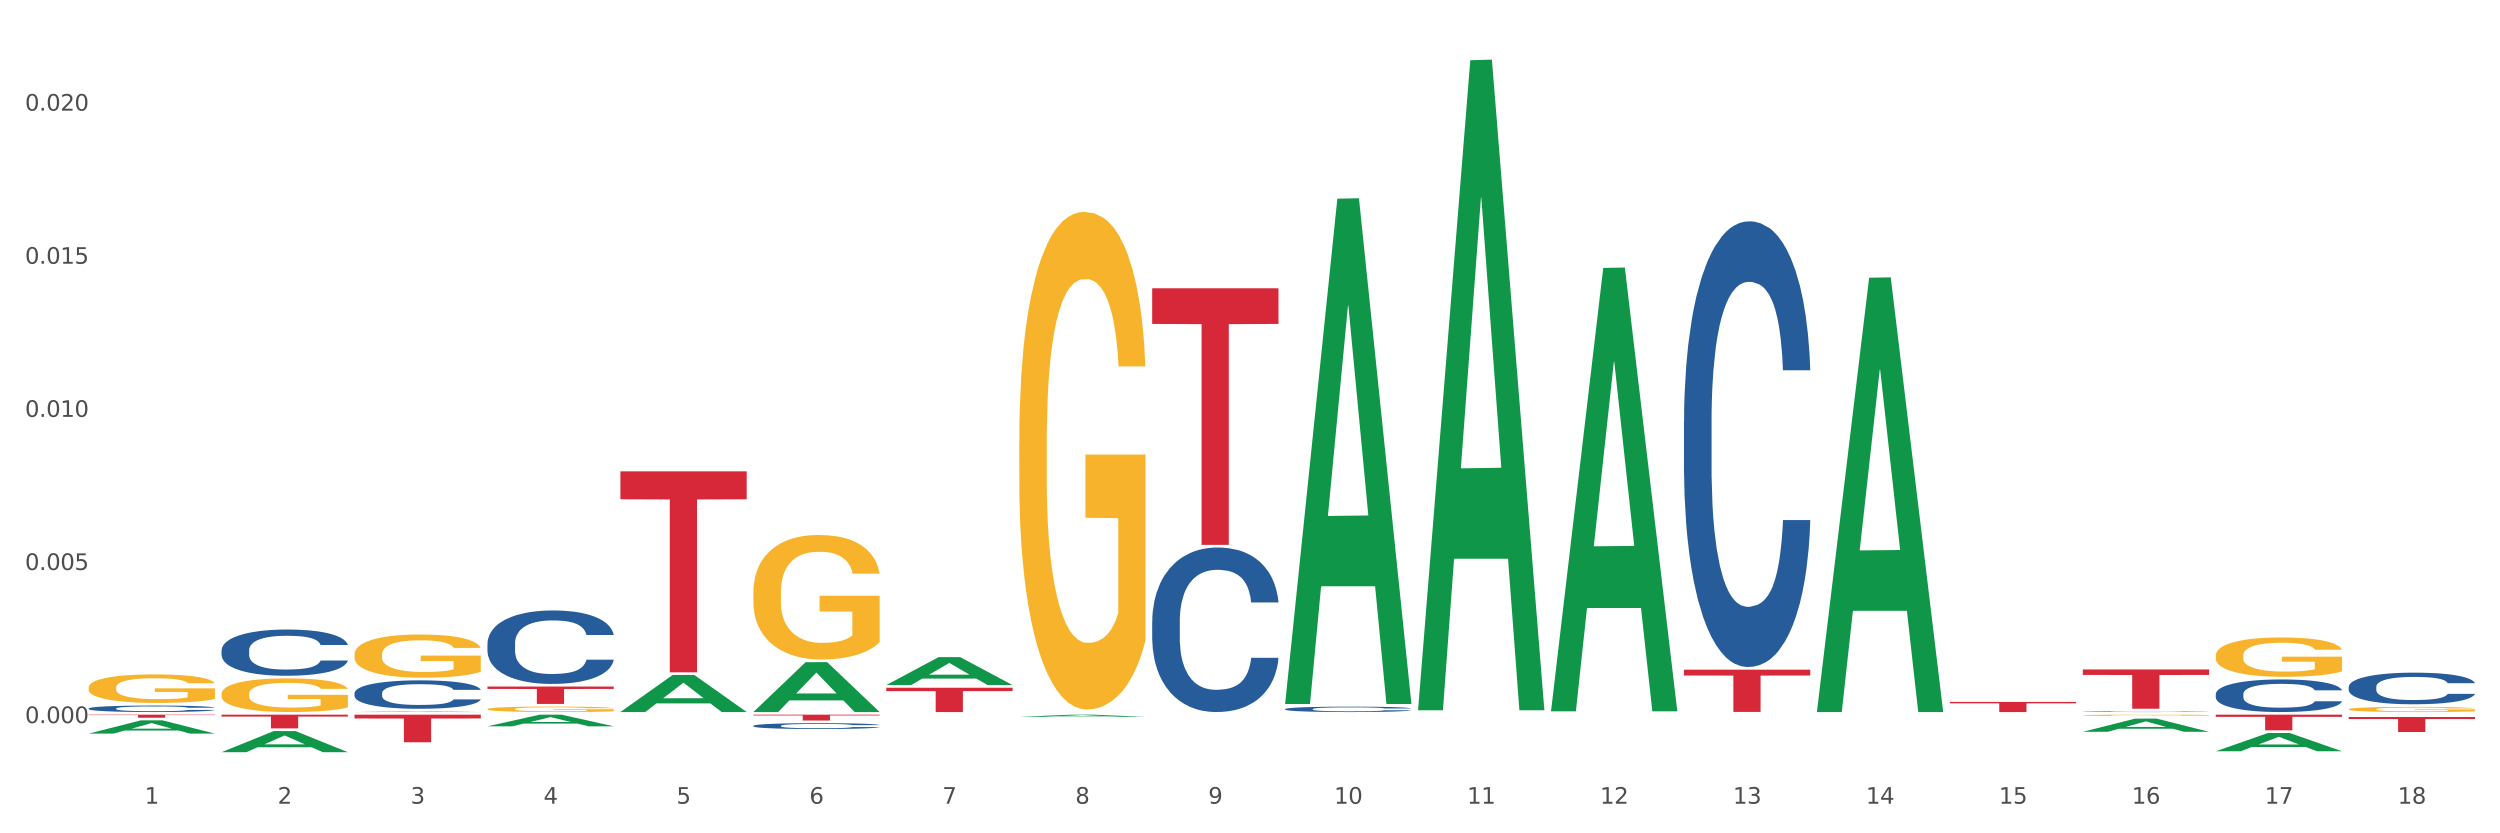 <?xml version="1.0" encoding="utf-8" standalone="no"?>
<!DOCTYPE svg PUBLIC "-//W3C//DTD SVG 1.1//EN"
  "http://www.w3.org/Graphics/SVG/1.1/DTD/svg11.dtd">
<svg xmlns:xlink="http://www.w3.org/1999/xlink" width="1080pt" height="360pt" viewBox="0 0 1080 360" xmlns="http://www.w3.org/2000/svg" version="1.1">
 <rect x="0" y="0" width="1080" height="360" fill="#333333" stroke="none"/>
 <defs>
  <style type="text/css">*{stroke-linejoin: round; stroke-linecap: butt}</style>
 </defs>
 <g id="figure_1">
  <g id="patch_1">
   <path d="M 0 360 
L 1080 360 
L 1080 0 
L 0 0 
z
" style="fill: #ffffff; stroke: #ffffff; stroke-linejoin: miter"/>
  </g>
  <g id="axes_1">
   <g id="matplotlib.axis_1">
    <g id="xtick_1">
     <g id="text_1">
      <!-- 1 -->
      <g style="fill: #4d4d4d" transform="translate(62.51 347.204) scale(0.096 -0.096)">
       <defs>
        <path id="DejaVuSans-31" d="M 794 531 
L 1825 531 
L 1825 4091 
L 703 3866 
L 703 4441 
L 1819 4666 
L 2450 4666 
L 2450 531 
L 3481 531 
L 3481 0 
L 794 0 
L 794 531 
z
" transform="scale(0.016)"/>
       </defs>
       <use xlink:href="#DejaVuSans-31"/>
      </g>
     </g>
    </g>
    <g id="xtick_2">
     <g id="text_2">
      <!-- 2 -->
      <g style="fill: #4d4d4d" transform="translate(119.942 347.204) scale(0.096 -0.096)">
       <defs>
        <path id="DejaVuSans-32" d="M 1228 531 
L 3431 531 
L 3431 0 
L 469 0 
L 469 531 
Q 828 903 1448 1529 
Q 2069 2156 2228 2338 
Q 2531 2678 2651 2914 
Q 2772 3150 2772 3378 
Q 2772 3750 2511 3984 
Q 2250 4219 1831 4219 
Q 1534 4219 1204 4116 
Q 875 4013 500 3803 
L 500 4441 
Q 881 4594 1212 4672 
Q 1544 4750 1819 4750 
Q 2544 4750 2975 4387 
Q 3406 4025 3406 3419 
Q 3406 3131 3298 2873 
Q 3191 2616 2906 2266 
Q 2828 2175 2409 1742 
Q 1991 1309 1228 531 
z
" transform="scale(0.016)"/>
       </defs>
       <use xlink:href="#DejaVuSans-32"/>
      </g>
     </g>
    </g>
    <g id="xtick_3">
     <g id="text_3">
      <!-- 3 -->
      <g style="fill: #4d4d4d" transform="translate(177.375 347.204) scale(0.096 -0.096)">
       <defs>
        <path id="DejaVuSans-33" d="M 2597 2516 
Q 3050 2419 3304 2112 
Q 3559 1806 3559 1356 
Q 3559 666 3084 287 
Q 2609 -91 1734 -91 
Q 1441 -91 1130 -33 
Q 819 25 488 141 
L 488 750 
Q 750 597 1062 519 
Q 1375 441 1716 441 
Q 2309 441 2620 675 
Q 2931 909 2931 1356 
Q 2931 1769 2642 2001 
Q 2353 2234 1838 2234 
L 1294 2234 
L 1294 2753 
L 1863 2753 
Q 2328 2753 2575 2939 
Q 2822 3125 2822 3475 
Q 2822 3834 2567 4026 
Q 2313 4219 1838 4219 
Q 1578 4219 1281 4162 
Q 984 4106 628 3988 
L 628 4550 
Q 988 4650 1302 4700 
Q 1616 4750 1894 4750 
Q 2613 4750 3031 4423 
Q 3450 4097 3450 3541 
Q 3450 3153 3228 2886 
Q 3006 2619 2597 2516 
z
" transform="scale(0.016)"/>
       </defs>
       <use xlink:href="#DejaVuSans-33"/>
      </g>
     </g>
    </g>
    <g id="xtick_4">
     <g id="text_4">
      <!-- 4 -->
      <g style="fill: #4d4d4d" transform="translate(234.808 347.204) scale(0.096 -0.096)">
       <defs>
        <path id="DejaVuSans-34" d="M 2419 4116 
L 825 1625 
L 2419 1625 
L 2419 4116 
z
M 2253 4666 
L 3047 4666 
L 3047 1625 
L 3713 1625 
L 3713 1100 
L 3047 1100 
L 3047 0 
L 2419 0 
L 2419 1100 
L 313 1100 
L 313 1709 
L 2253 4666 
z
" transform="scale(0.016)"/>
       </defs>
       <use xlink:href="#DejaVuSans-34"/>
      </g>
     </g>
    </g>
    <g id="xtick_5">
     <g id="text_5">
      <!-- 5 -->
      <g style="fill: #4d4d4d" transform="translate(292.24 347.204) scale(0.096 -0.096)">
       <defs>
        <path id="DejaVuSans-35" d="M 691 4666 
L 3169 4666 
L 3169 4134 
L 1269 4134 
L 1269 2991 
Q 1406 3038 1543 3061 
Q 1681 3084 1819 3084 
Q 2600 3084 3056 2656 
Q 3513 2228 3513 1497 
Q 3513 744 3044 326 
Q 2575 -91 1722 -91 
Q 1428 -91 1123 -41 
Q 819 9 494 109 
L 494 744 
Q 775 591 1075 516 
Q 1375 441 1709 441 
Q 2250 441 2565 725 
Q 2881 1009 2881 1497 
Q 2881 1984 2565 2268 
Q 2250 2553 1709 2553 
Q 1456 2553 1204 2497 
Q 953 2441 691 2322 
L 691 4666 
z
" transform="scale(0.016)"/>
       </defs>
       <use xlink:href="#DejaVuSans-35"/>
      </g>
     </g>
    </g>
    <g id="xtick_6">
     <g id="text_6">
      <!-- 6 -->
      <g style="fill: #4d4d4d" transform="translate(349.673 347.204) scale(0.096 -0.096)">
       <defs>
        <path id="DejaVuSans-36" d="M 2113 2584 
Q 1688 2584 1439 2293 
Q 1191 2003 1191 1497 
Q 1191 994 1439 701 
Q 1688 409 2113 409 
Q 2538 409 2786 701 
Q 3034 994 3034 1497 
Q 3034 2003 2786 2293 
Q 2538 2584 2113 2584 
z
M 3366 4563 
L 3366 3988 
Q 3128 4100 2886 4159 
Q 2644 4219 2406 4219 
Q 1781 4219 1451 3797 
Q 1122 3375 1075 2522 
Q 1259 2794 1537 2939 
Q 1816 3084 2150 3084 
Q 2853 3084 3261 2657 
Q 3669 2231 3669 1497 
Q 3669 778 3244 343 
Q 2819 -91 2113 -91 
Q 1303 -91 875 529 
Q 447 1150 447 2328 
Q 447 3434 972 4092 
Q 1497 4750 2381 4750 
Q 2619 4750 2861 4703 
Q 3103 4656 3366 4563 
z
" transform="scale(0.016)"/>
       </defs>
       <use xlink:href="#DejaVuSans-36"/>
      </g>
     </g>
    </g>
    <g id="xtick_7">
     <g id="text_7">
      <!-- 7 -->
      <g style="fill: #4d4d4d" transform="translate(407.106 347.204) scale(0.096 -0.096)">
       <defs>
        <path id="DejaVuSans-37" d="M 525 4666 
L 3525 4666 
L 3525 4397 
L 1831 0 
L 1172 0 
L 2766 4134 
L 525 4134 
L 525 4666 
z
" transform="scale(0.016)"/>
       </defs>
       <use xlink:href="#DejaVuSans-37"/>
      </g>
     </g>
    </g>
    <g id="xtick_8">
     <g id="text_8">
      <!-- 8 -->
      <g style="fill: #4d4d4d" transform="translate(464.538 347.204) scale(0.096 -0.096)">
       <defs>
        <path id="DejaVuSans-38" d="M 2034 2216 
Q 1584 2216 1326 1975 
Q 1069 1734 1069 1313 
Q 1069 891 1326 650 
Q 1584 409 2034 409 
Q 2484 409 2743 651 
Q 3003 894 3003 1313 
Q 3003 1734 2745 1975 
Q 2488 2216 2034 2216 
z
M 1403 2484 
Q 997 2584 770 2862 
Q 544 3141 544 3541 
Q 544 4100 942 4425 
Q 1341 4750 2034 4750 
Q 2731 4750 3128 4425 
Q 3525 4100 3525 3541 
Q 3525 3141 3298 2862 
Q 3072 2584 2669 2484 
Q 3125 2378 3379 2068 
Q 3634 1759 3634 1313 
Q 3634 634 3220 271 
Q 2806 -91 2034 -91 
Q 1263 -91 848 271 
Q 434 634 434 1313 
Q 434 1759 690 2068 
Q 947 2378 1403 2484 
z
M 1172 3481 
Q 1172 3119 1398 2916 
Q 1625 2713 2034 2713 
Q 2441 2713 2670 2916 
Q 2900 3119 2900 3481 
Q 2900 3844 2670 4047 
Q 2441 4250 2034 4250 
Q 1625 4250 1398 4047 
Q 1172 3844 1172 3481 
z
" transform="scale(0.016)"/>
       </defs>
       <use xlink:href="#DejaVuSans-38"/>
      </g>
     </g>
    </g>
    <g id="xtick_9">
     <g id="text_9">
      <!-- 9 -->
      <g style="fill: #4d4d4d" transform="translate(521.971 347.204) scale(0.096 -0.096)">
       <defs>
        <path id="DejaVuSans-39" d="M 703 97 
L 703 672 
Q 941 559 1184 500 
Q 1428 441 1663 441 
Q 2288 441 2617 861 
Q 2947 1281 2994 2138 
Q 2813 1869 2534 1725 
Q 2256 1581 1919 1581 
Q 1219 1581 811 2004 
Q 403 2428 403 3163 
Q 403 3881 828 4315 
Q 1253 4750 1959 4750 
Q 2769 4750 3195 4129 
Q 3622 3509 3622 2328 
Q 3622 1225 3098 567 
Q 2575 -91 1691 -91 
Q 1453 -91 1209 -44 
Q 966 3 703 97 
z
M 1959 2075 
Q 2384 2075 2632 2365 
Q 2881 2656 2881 3163 
Q 2881 3666 2632 3958 
Q 2384 4250 1959 4250 
Q 1534 4250 1286 3958 
Q 1038 3666 1038 3163 
Q 1038 2656 1286 2365 
Q 1534 2075 1959 2075 
z
" transform="scale(0.016)"/>
       </defs>
       <use xlink:href="#DejaVuSans-39"/>
      </g>
     </g>
    </g>
    <g id="xtick_10">
     <g id="text_10">
      <!-- 10 -->
      <g style="fill: #4d4d4d" transform="translate(576.35 347.204) scale(0.096 -0.096)">
       <defs>
        <path id="DejaVuSans-30" d="M 2034 4250 
Q 1547 4250 1301 3770 
Q 1056 3291 1056 2328 
Q 1056 1369 1301 889 
Q 1547 409 2034 409 
Q 2525 409 2770 889 
Q 3016 1369 3016 2328 
Q 3016 3291 2770 3770 
Q 2525 4250 2034 4250 
z
M 2034 4750 
Q 2819 4750 3233 4129 
Q 3647 3509 3647 2328 
Q 3647 1150 3233 529 
Q 2819 -91 2034 -91 
Q 1250 -91 836 529 
Q 422 1150 422 2328 
Q 422 3509 836 4129 
Q 1250 4750 2034 4750 
z
" transform="scale(0.016)"/>
       </defs>
       <use xlink:href="#DejaVuSans-31"/>
       <use xlink:href="#DejaVuSans-30" transform="translate(63.623 0)"/>
      </g>
     </g>
    </g>
    <g id="xtick_11">
     <g id="text_11">
      <!-- 11 -->
      <g style="fill: #4d4d4d" transform="translate(633.783 347.204) scale(0.096 -0.096)">
       <use xlink:href="#DejaVuSans-31"/>
       <use xlink:href="#DejaVuSans-31" transform="translate(63.623 0)"/>
      </g>
     </g>
    </g>
    <g id="xtick_12">
     <g id="text_12">
      <!-- 12 -->
      <g style="fill: #4d4d4d" transform="translate(691.215 347.204) scale(0.096 -0.096)">
       <use xlink:href="#DejaVuSans-31"/>
       <use xlink:href="#DejaVuSans-32" transform="translate(63.623 0)"/>
      </g>
     </g>
    </g>
    <g id="xtick_13">
     <g id="text_13">
      <!-- 13 -->
      <g style="fill: #4d4d4d" transform="translate(748.648 347.204) scale(0.096 -0.096)">
       <use xlink:href="#DejaVuSans-31"/>
       <use xlink:href="#DejaVuSans-33" transform="translate(63.623 0)"/>
      </g>
     </g>
    </g>
    <g id="xtick_14">
     <g id="text_14">
      <!-- 14 -->
      <g style="fill: #4d4d4d" transform="translate(806.081 347.204) scale(0.096 -0.096)">
       <use xlink:href="#DejaVuSans-31"/>
       <use xlink:href="#DejaVuSans-34" transform="translate(63.623 0)"/>
      </g>
     </g>
    </g>
    <g id="xtick_15">
     <g id="text_15">
      <!-- 15 -->
      <g style="fill: #4d4d4d" transform="translate(863.513 347.204) scale(0.096 -0.096)">
       <use xlink:href="#DejaVuSans-31"/>
       <use xlink:href="#DejaVuSans-35" transform="translate(63.623 0)"/>
      </g>
     </g>
    </g>
    <g id="xtick_16">
     <g id="text_16">
      <!-- 16 -->
      <g style="fill: #4d4d4d" transform="translate(920.946 347.204) scale(0.096 -0.096)">
       <use xlink:href="#DejaVuSans-31"/>
       <use xlink:href="#DejaVuSans-36" transform="translate(63.623 0)"/>
      </g>
     </g>
    </g>
    <g id="xtick_17">
     <g id="text_17">
      <!-- 17 -->
      <g style="fill: #4d4d4d" transform="translate(978.379 347.204) scale(0.096 -0.096)">
       <use xlink:href="#DejaVuSans-31"/>
       <use xlink:href="#DejaVuSans-37" transform="translate(63.623 0)"/>
      </g>
     </g>
    </g>
    <g id="xtick_18">
     <g id="text_18">
      <!-- 18 -->
      <g style="fill: #4d4d4d" transform="translate(1035.811 347.204) scale(0.096 -0.096)">
       <use xlink:href="#DejaVuSans-31"/>
       <use xlink:href="#DejaVuSans-38" transform="translate(63.623 0)"/>
      </g>
     </g>
    </g>
    <g id="xtick_19"/>
    <g id="xtick_20"/>
    <g id="xtick_21"/>
    <g id="xtick_22"/>
    <g id="xtick_23"/>
    <g id="xtick_24"/>
    <g id="xtick_25"/>
    <g id="xtick_26"/>
    <g id="xtick_27"/>
    <g id="xtick_28"/>
    <g id="xtick_29"/>
    <g id="xtick_30"/>
    <g id="xtick_31"/>
    <g id="xtick_32"/>
    <g id="xtick_33"/>
    <g id="xtick_34"/>
    <g id="xtick_35"/>
   </g>
   <g id="matplotlib.axis_2">
    <g id="ytick_1">
     <g id="text_19">
      <!-- 0.000 -->
      <g style="fill: #4d4d4d" transform="translate(10.8 312.38) scale(0.096 -0.096)">
       <defs>
        <path id="DejaVuSans-2e" d="M 684 794 
L 1344 794 
L 1344 0 
L 684 0 
L 684 794 
z
" transform="scale(0.016)"/>
       </defs>
       <use xlink:href="#DejaVuSans-30"/>
       <use xlink:href="#DejaVuSans-2e" transform="translate(63.623 0)"/>
       <use xlink:href="#DejaVuSans-30" transform="translate(95.41 0)"/>
       <use xlink:href="#DejaVuSans-30" transform="translate(159.033 0)"/>
       <use xlink:href="#DejaVuSans-30" transform="translate(222.656 0)"/>
      </g>
     </g>
    </g>
    <g id="ytick_2">
     <g id="text_20">
      <!-- 0.005 -->
      <g style="fill: #4d4d4d" transform="translate(10.8 246.235) scale(0.096 -0.096)">
       <use xlink:href="#DejaVuSans-30"/>
       <use xlink:href="#DejaVuSans-2e" transform="translate(63.623 0)"/>
       <use xlink:href="#DejaVuSans-30" transform="translate(95.41 0)"/>
       <use xlink:href="#DejaVuSans-30" transform="translate(159.033 0)"/>
       <use xlink:href="#DejaVuSans-35" transform="translate(222.656 0)"/>
      </g>
     </g>
    </g>
    <g id="ytick_3">
     <g id="text_21">
      <!-- 0.010 -->
      <g style="fill: #4d4d4d" transform="translate(10.8 180.089) scale(0.096 -0.096)">
       <use xlink:href="#DejaVuSans-30"/>
       <use xlink:href="#DejaVuSans-2e" transform="translate(63.623 0)"/>
       <use xlink:href="#DejaVuSans-30" transform="translate(95.41 0)"/>
       <use xlink:href="#DejaVuSans-31" transform="translate(159.033 0)"/>
       <use xlink:href="#DejaVuSans-30" transform="translate(222.656 0)"/>
      </g>
     </g>
    </g>
    <g id="ytick_4">
     <g id="text_22">
      <!-- 0.015 -->
      <g style="fill: #4d4d4d" transform="translate(10.8 113.943) scale(0.096 -0.096)">
       <use xlink:href="#DejaVuSans-30"/>
       <use xlink:href="#DejaVuSans-2e" transform="translate(63.623 0)"/>
       <use xlink:href="#DejaVuSans-30" transform="translate(95.41 0)"/>
       <use xlink:href="#DejaVuSans-31" transform="translate(159.033 0)"/>
       <use xlink:href="#DejaVuSans-35" transform="translate(222.656 0)"/>
      </g>
     </g>
    </g>
    <g id="ytick_5">
     <g id="text_23">
      <!-- 0.020 -->
      <g style="fill: #4d4d4d" transform="translate(10.8 47.797) scale(0.096 -0.096)">
       <use xlink:href="#DejaVuSans-30"/>
       <use xlink:href="#DejaVuSans-2e" transform="translate(63.623 0)"/>
       <use xlink:href="#DejaVuSans-30" transform="translate(95.41 0)"/>
       <use xlink:href="#DejaVuSans-32" transform="translate(159.033 0)"/>
       <use xlink:href="#DejaVuSans-30" transform="translate(222.656 0)"/>
      </g>
     </g>
    </g>
    <g id="ytick_6"/>
    <g id="ytick_7"/>
    <g id="ytick_8"/>
    <g id="ytick_9"/>
   </g>
   <g id="PolyCollection_1">
    <path d="M 38.283 316.908 
L 38.339 316.902 
L 60.839 311.193 
L 70.176 311.188 
L 92.844 316.918 
L 82.044 316.918 
L 77.151 315.584 
L 53.92 315.584 
L 53.751 315.605 
L 49.026 316.918 
L 38.283 316.918 
L 38.283 316.908 
L 56.845 314.788 
L 74.226 314.782 
L 65.62 312.409 
L 65.507 312.399 
L 65.395 312.415 
L 56.789 314.782 
L 56.845 314.788 
L 38.283 316.908 
z
" clip-path="url(#p06511099fb)" style="fill: #109648"/>
    <path d="M 95.716 308.733 
L 150.277 308.733 
L 150.277 309.559 
L 128.814 309.565 
L 128.814 314.676 
L 117.049 314.676 
L 117.049 309.565 
L 95.716 309.559 
L 95.716 308.739 
L 95.716 308.733 
z
" clip-path="url(#p06511099fb)" style="fill: #d62839"/>
    <path d="M 95.716 299.781 
L 95.78 299.768 
L 95.78 299.29 
L 95.909 298.879 
L 96.553 297.883 
L 97.519 297.06 
L 98.228 296.622 
L 98.937 296.263 
L 99.774 295.905 
L 100.805 295.533 
L 102.673 294.989 
L 103.832 294.71 
L 105.249 294.418 
L 107.826 293.993 
L 109.694 293.754 
L 111.627 293.555 
L 114.783 293.316 
L 116.844 293.21 
L 119.035 293.13 
L 121.676 293.077 
L 123.673 293.063 
L 128.053 293.103 
L 131.789 293.223 
L 133.593 293.316 
L 135.912 293.475 
L 137.136 293.581 
L 139.133 293.794 
L 141.194 294.072 
L 142.611 294.311 
L 144.737 294.763 
L 146.347 295.214 
L 147.829 295.772 
L 148.602 296.157 
L 149.182 296.515 
L 149.697 296.927 
L 150.212 297.578 
L 138.617 297.578 
L 138.166 297.113 
L 137.458 296.675 
L 136.427 296.25 
L 135.525 295.984 
L 133.979 295.652 
L 132.562 295.44 
L 131.081 295.281 
L 129.277 295.148 
L 127.86 295.082 
L 125.863 295.028 
L 121.933 295.042 
L 119.292 295.148 
L 117.489 295.281 
L 116.329 295.4 
L 115.298 295.533 
L 114.139 295.719 
L 112.786 295.998 
L 111.82 296.25 
L 110.854 296.568 
L 110.081 296.887 
L 109.372 297.259 
L 108.792 297.657 
L 108.341 298.069 
L 107.955 298.573 
L 107.633 299.41 
L 107.633 301.229 
L 107.762 301.64 
L 108.084 302.184 
L 108.47 302.596 
L 109.114 303.087 
L 109.694 303.419 
L 110.789 303.897 
L 112.013 304.295 
L 112.979 304.548 
L 113.946 304.76 
L 115.621 305.052 
L 117.489 305.291 
L 119.099 305.437 
L 121.289 305.57 
L 122.771 305.623 
L 124.059 305.65 
L 127.216 305.65 
L 129.47 305.61 
L 131.982 305.517 
L 133.915 305.397 
L 135.525 305.251 
L 137.329 305.012 
L 138.488 304.787 
L 138.488 302.012 
L 124.317 301.999 
L 124.317 300.153 
L 150.277 300.153 
L 150.277 305.57 
L 149.182 305.849 
L 147.958 306.101 
L 146.669 306.327 
L 144.737 306.606 
L 142.418 306.871 
L 140.357 307.057 
L 138.166 307.216 
L 135.59 307.362 
L 132.24 307.495 
L 130.179 307.548 
L 127.602 307.588 
L 124.574 307.601 
L 121.933 307.575 
L 119.357 307.508 
L 116.651 307.389 
L 114.01 307.216 
L 112.013 307.044 
L 110.016 306.831 
L 107.89 306.552 
L 106.216 306.287 
L 104.927 306.048 
L 103.51 305.743 
L 101.964 305.344 
L 100.805 304.986 
L 99.774 304.614 
L 98.679 304.136 
L 97.906 303.725 
L 97.133 303.207 
L 96.682 302.822 
L 96.167 302.224 
L 95.78 301.388 
L 95.716 299.781 
z
" clip-path="url(#p06511099fb)" style="fill: #f7b32b"/>
    <path d="M 153.148 282.735 
L 153.213 282.718 
L 153.213 282.104 
L 153.342 281.575 
L 153.986 280.296 
L 154.952 279.239 
L 155.661 278.676 
L 156.369 278.215 
L 157.207 277.755 
L 158.237 277.277 
L 160.105 276.578 
L 161.265 276.219 
L 162.682 275.844 
L 165.259 275.298 
L 167.127 274.991 
L 169.059 274.736 
L 172.216 274.429 
L 174.277 274.292 
L 176.467 274.19 
L 179.108 274.121 
L 181.105 274.104 
L 185.486 274.156 
L 189.222 274.309 
L 191.026 274.429 
L 193.345 274.633 
L 194.568 274.77 
L 196.565 275.043 
L 198.627 275.401 
L 200.044 275.708 
L 202.17 276.288 
L 203.78 276.868 
L 205.262 277.584 
L 206.035 278.079 
L 206.614 278.539 
L 207.13 279.068 
L 207.645 279.904 
L 196.05 279.904 
L 195.599 279.307 
L 194.891 278.744 
L 193.86 278.198 
L 192.958 277.857 
L 191.412 277.431 
L 189.995 277.158 
L 188.513 276.953 
L 186.71 276.782 
L 185.292 276.697 
L 183.295 276.629 
L 179.366 276.646 
L 176.725 276.782 
L 174.921 276.953 
L 173.762 277.106 
L 172.731 277.277 
L 171.572 277.516 
L 170.219 277.874 
L 169.253 278.198 
L 168.286 278.607 
L 167.513 279.017 
L 166.805 279.494 
L 166.225 280.006 
L 165.774 280.535 
L 165.388 281.183 
L 165.066 282.258 
L 165.066 284.594 
L 165.194 285.123 
L 165.516 285.822 
L 165.903 286.351 
L 166.547 286.982 
L 167.127 287.409 
L 168.222 288.023 
L 169.446 288.535 
L 170.412 288.859 
L 171.378 289.132 
L 173.053 289.507 
L 174.921 289.814 
L 176.532 290.001 
L 178.722 290.172 
L 180.203 290.24 
L 181.492 290.274 
L 184.648 290.274 
L 186.903 290.223 
L 189.415 290.104 
L 191.348 289.95 
L 192.958 289.763 
L 194.762 289.456 
L 195.921 289.166 
L 195.921 285.601 
L 181.749 285.584 
L 181.749 283.213 
L 207.709 283.213 
L 207.709 290.172 
L 206.614 290.53 
L 205.39 290.854 
L 204.102 291.144 
L 202.17 291.502 
L 199.851 291.844 
L 197.789 292.082 
L 195.599 292.287 
L 193.022 292.475 
L 189.673 292.645 
L 187.611 292.713 
L 185.035 292.765 
L 182.007 292.782 
L 179.366 292.748 
L 176.789 292.662 
L 174.084 292.509 
L 171.443 292.287 
L 169.446 292.065 
L 167.449 291.792 
L 165.323 291.434 
L 163.648 291.093 
L 162.36 290.786 
L 160.943 290.394 
L 159.397 289.882 
L 158.237 289.421 
L 157.207 288.944 
L 156.112 288.33 
L 155.339 287.801 
L 154.566 287.136 
L 154.115 286.641 
L 153.599 285.874 
L 153.213 284.799 
L 153.148 282.735 
z
" clip-path="url(#p06511099fb)" style="fill: #f7b32b"/>
    <path d="M 325.447 255.974 
L 325.511 255.925 
L 325.511 254.156 
L 325.64 252.633 
L 326.284 248.948 
L 327.25 245.901 
L 327.959 244.28 
L 328.667 242.953 
L 329.505 241.627 
L 330.535 240.251 
L 332.404 238.237 
L 333.563 237.205 
L 334.98 236.124 
L 337.557 234.552 
L 339.425 233.667 
L 341.357 232.93 
L 344.514 232.046 
L 346.575 231.653 
L 348.765 231.358 
L 351.406 231.161 
L 353.403 231.112 
L 357.784 231.26 
L 361.52 231.702 
L 363.324 232.046 
L 365.643 232.635 
L 366.867 233.028 
L 368.863 233.815 
L 370.925 234.846 
L 372.342 235.731 
L 374.468 237.401 
L 376.078 239.072 
L 377.56 241.135 
L 378.333 242.56 
L 378.912 243.887 
L 379.428 245.41 
L 379.943 247.818 
L 368.348 247.818 
L 367.897 246.098 
L 367.189 244.476 
L 366.158 242.904 
L 365.256 241.922 
L 363.71 240.693 
L 362.293 239.907 
L 360.811 239.318 
L 359.008 238.826 
L 357.591 238.581 
L 355.594 238.384 
L 351.664 238.433 
L 349.023 238.826 
L 347.219 239.318 
L 346.06 239.76 
L 345.029 240.251 
L 343.87 240.939 
L 342.517 241.971 
L 341.551 242.904 
L 340.584 244.083 
L 339.811 245.263 
L 339.103 246.638 
L 338.523 248.112 
L 338.072 249.635 
L 337.686 251.503 
L 337.364 254.598 
L 337.364 261.329 
L 337.492 262.852 
L 337.815 264.867 
L 338.201 266.39 
L 338.845 268.208 
L 339.425 269.436 
L 340.52 271.205 
L 341.744 272.679 
L 342.71 273.612 
L 343.676 274.399 
L 345.351 275.479 
L 347.219 276.364 
L 348.83 276.904 
L 351.02 277.396 
L 352.502 277.592 
L 353.79 277.69 
L 356.946 277.69 
L 359.201 277.543 
L 361.713 277.199 
L 363.646 276.757 
L 365.256 276.216 
L 367.06 275.332 
L 368.219 274.497 
L 368.219 264.228 
L 354.048 264.179 
L 354.048 257.349 
L 380.008 257.349 
L 380.008 277.396 
L 378.912 278.427 
L 377.689 279.361 
L 376.4 280.196 
L 374.468 281.228 
L 372.149 282.211 
L 370.087 282.899 
L 367.897 283.488 
L 365.321 284.029 
L 361.971 284.52 
L 359.91 284.717 
L 357.333 284.864 
L 354.305 284.913 
L 351.664 284.815 
L 349.087 284.569 
L 346.382 284.127 
L 343.741 283.488 
L 341.744 282.849 
L 339.747 282.063 
L 337.621 281.032 
L 335.946 280.049 
L 334.658 279.164 
L 333.241 278.034 
L 331.695 276.56 
L 330.535 275.234 
L 329.505 273.858 
L 328.41 272.089 
L 327.637 270.566 
L 326.864 268.65 
L 326.413 267.225 
L 325.897 265.014 
L 325.511 261.919 
L 325.447 255.974 
z
" clip-path="url(#p06511099fb)" style="fill: #f7b32b"/>
    <path d="M 440.312 190.871 
L 440.376 190.675 
L 440.376 183.608 
L 440.505 177.522 
L 441.149 162.799 
L 442.116 150.627 
L 442.824 144.149 
L 443.533 138.849 
L 444.37 133.548 
L 445.401 128.052 
L 447.269 120.003 
L 448.428 115.88 
L 449.846 111.562 
L 452.422 105.28 
L 454.29 101.746 
L 456.223 98.801 
L 459.379 95.268 
L 461.441 93.697 
L 463.631 92.519 
L 466.272 91.734 
L 468.269 91.538 
L 472.649 92.127 
L 476.385 93.894 
L 478.189 95.268 
L 480.508 97.624 
L 481.732 99.194 
L 483.729 102.335 
L 485.79 106.458 
L 487.207 109.991 
L 489.333 116.666 
L 490.944 123.34 
L 492.425 131.585 
L 493.198 137.278 
L 493.778 142.579 
L 494.293 148.664 
L 494.809 158.284 
L 483.214 158.284 
L 482.763 151.413 
L 482.054 144.934 
L 481.023 138.653 
L 480.122 134.726 
L 478.576 129.819 
L 477.158 126.678 
L 475.677 124.322 
L 473.873 122.359 
L 472.456 121.377 
L 470.459 120.592 
L 466.53 120.788 
L 463.888 122.359 
L 462.085 124.322 
L 460.925 126.089 
L 459.895 128.052 
L 458.735 130.8 
L 457.382 134.923 
L 456.416 138.653 
L 455.45 143.364 
L 454.677 148.075 
L 453.968 153.572 
L 453.389 159.461 
L 452.938 165.547 
L 452.551 173.007 
L 452.229 185.375 
L 452.229 212.269 
L 452.358 218.355 
L 452.68 226.404 
L 453.066 232.489 
L 453.711 239.753 
L 454.29 244.66 
L 455.385 251.728 
L 456.609 257.617 
L 457.576 261.347 
L 458.542 264.488 
L 460.217 268.807 
L 462.085 272.34 
L 463.695 274.5 
L 465.885 276.463 
L 467.367 277.248 
L 468.655 277.641 
L 471.812 277.641 
L 474.066 277.052 
L 476.579 275.678 
L 478.511 273.911 
L 480.122 271.751 
L 481.925 268.218 
L 483.085 264.88 
L 483.085 223.851 
L 468.913 223.655 
L 468.913 196.368 
L 494.873 196.368 
L 494.873 276.463 
L 493.778 280.585 
L 492.554 284.315 
L 491.266 287.653 
L 489.333 291.775 
L 487.014 295.701 
L 484.953 298.45 
L 482.763 300.805 
L 480.186 302.965 
L 476.836 304.928 
L 474.775 305.713 
L 472.198 306.302 
L 469.171 306.498 
L 466.53 306.106 
L 463.953 305.124 
L 461.247 303.357 
L 458.606 300.805 
L 456.609 298.253 
L 454.612 295.112 
L 452.487 290.99 
L 450.812 287.064 
L 449.524 283.53 
L 448.106 279.015 
L 446.56 273.126 
L 445.401 267.825 
L 444.37 262.328 
L 443.275 255.261 
L 442.502 249.176 
L 441.729 241.519 
L 441.278 235.826 
L 440.763 226.992 
L 440.376 214.625 
L 440.312 190.871 
z
" clip-path="url(#p06511099fb)" style="fill: #f7b32b"/>
    <path d="M 899.774 309.001 
L 899.838 309.001 
L 899.838 308.982 
L 899.967 308.965 
L 900.611 308.926 
L 901.577 308.893 
L 902.286 308.875 
L 902.994 308.861 
L 903.832 308.847 
L 904.862 308.832 
L 906.731 308.81 
L 907.89 308.799 
L 909.307 308.787 
L 911.884 308.77 
L 913.752 308.761 
L 915.684 308.753 
L 918.841 308.743 
L 920.902 308.739 
L 923.092 308.736 
L 925.734 308.734 
L 927.73 308.733 
L 932.111 308.735 
L 935.847 308.74 
L 937.651 308.743 
L 939.97 308.75 
L 941.194 308.754 
L 943.19 308.762 
L 945.252 308.773 
L 946.669 308.783 
L 948.795 308.801 
L 950.405 308.819 
L 951.887 308.841 
L 952.66 308.857 
L 953.24 308.871 
L 953.755 308.887 
L 954.27 308.913 
L 942.675 308.913 
L 942.224 308.895 
L 941.516 308.877 
L 940.485 308.86 
L 939.583 308.85 
L 938.037 308.837 
L 936.62 308.828 
L 935.138 308.822 
L 933.335 308.816 
L 931.918 308.814 
L 929.921 308.812 
L 925.991 308.812 
L 923.35 308.816 
L 921.546 308.822 
L 920.387 308.826 
L 919.356 308.832 
L 918.197 308.839 
L 916.844 308.85 
L 915.878 308.86 
L 914.911 308.873 
L 914.138 308.886 
L 913.43 308.901 
L 912.85 308.917 
L 912.399 308.933 
L 912.013 308.953 
L 911.691 308.987 
L 911.691 309.059 
L 911.819 309.076 
L 912.142 309.097 
L 912.528 309.114 
L 913.172 309.133 
L 913.752 309.147 
L 914.847 309.166 
L 916.071 309.182 
L 917.037 309.192 
L 918.003 309.2 
L 919.678 309.212 
L 921.546 309.221 
L 923.157 309.227 
L 925.347 309.233 
L 926.829 309.235 
L 928.117 309.236 
L 931.273 309.236 
L 933.528 309.234 
L 936.04 309.23 
L 937.973 309.226 
L 939.583 309.22 
L 941.387 309.21 
L 942.546 309.201 
L 942.546 309.091 
L 928.375 309.09 
L 928.375 309.016 
L 954.335 309.016 
L 954.335 309.233 
L 953.24 309.244 
L 952.016 309.254 
L 950.727 309.263 
L 948.795 309.274 
L 946.476 309.285 
L 944.414 309.292 
L 942.224 309.298 
L 939.648 309.304 
L 936.298 309.309 
L 934.237 309.312 
L 931.66 309.313 
L 928.632 309.314 
L 925.991 309.313 
L 923.415 309.31 
L 920.709 309.305 
L 918.068 309.298 
L 916.071 309.291 
L 914.074 309.283 
L 911.948 309.272 
L 910.273 309.261 
L 908.985 309.252 
L 907.568 309.24 
L 906.022 309.224 
L 904.862 309.209 
L 903.832 309.194 
L 902.737 309.175 
L 901.964 309.159 
L 901.191 309.138 
L 900.74 309.123 
L 900.224 309.099 
L 899.838 309.066 
L 899.774 309.001 
z
" clip-path="url(#p06511099fb)" style="fill: #f7b32b"/>
    <path d="M 957.206 283.248 
L 957.271 283.232 
L 957.271 282.673 
L 957.399 282.192 
L 958.044 281.028 
L 959.01 280.065 
L 959.718 279.553 
L 960.427 279.134 
L 961.264 278.715 
L 962.295 278.28 
L 964.163 277.643 
L 965.323 277.317 
L 966.74 276.976 
L 969.317 276.479 
L 971.185 276.2 
L 973.117 275.967 
L 976.274 275.687 
L 978.335 275.563 
L 980.525 275.47 
L 983.166 275.408 
L 985.163 275.392 
L 989.543 275.439 
L 993.28 275.579 
L 995.083 275.687 
L 997.402 275.874 
L 998.626 275.998 
L 1000.623 276.246 
L 1002.685 276.572 
L 1004.102 276.852 
L 1006.227 277.379 
L 1007.838 277.907 
L 1009.319 278.559 
L 1010.092 279.01 
L 1010.672 279.429 
L 1011.188 279.91 
L 1011.703 280.671 
L 1000.108 280.671 
L 999.657 280.127 
L 998.948 279.615 
L 997.918 279.118 
L 997.016 278.808 
L 995.47 278.42 
L 994.053 278.171 
L 992.571 277.985 
L 990.767 277.83 
L 989.35 277.752 
L 987.353 277.69 
L 983.424 277.705 
L 980.783 277.83 
L 978.979 277.985 
L 977.82 278.125 
L 976.789 278.28 
L 975.629 278.497 
L 974.277 278.823 
L 973.31 279.118 
L 972.344 279.491 
L 971.571 279.863 
L 970.863 280.298 
L 970.283 280.764 
L 969.832 281.245 
L 969.445 281.835 
L 969.123 282.813 
L 969.123 284.94 
L 969.252 285.421 
L 969.574 286.058 
L 969.961 286.539 
L 970.605 287.113 
L 971.185 287.501 
L 972.28 288.06 
L 973.504 288.526 
L 974.47 288.821 
L 975.436 289.069 
L 977.111 289.411 
L 978.979 289.69 
L 980.59 289.861 
L 982.78 290.016 
L 984.261 290.078 
L 985.55 290.109 
L 988.706 290.109 
L 990.961 290.063 
L 993.473 289.954 
L 995.405 289.814 
L 997.016 289.644 
L 998.82 289.364 
L 999.979 289.1 
L 999.979 285.856 
L 985.807 285.84 
L 985.807 283.682 
L 1011.767 283.682 
L 1011.767 290.016 
L 1010.672 290.342 
L 1009.448 290.637 
L 1008.16 290.901 
L 1006.227 291.227 
L 1003.908 291.538 
L 1001.847 291.755 
L 999.657 291.941 
L 997.08 292.112 
L 993.731 292.267 
L 991.669 292.329 
L 989.093 292.376 
L 986.065 292.391 
L 983.424 292.36 
L 980.847 292.283 
L 978.142 292.143 
L 975.501 291.941 
L 973.504 291.739 
L 971.507 291.491 
L 969.381 291.165 
L 967.706 290.854 
L 966.418 290.575 
L 965.001 290.218 
L 963.455 289.752 
L 962.295 289.333 
L 961.264 288.898 
L 960.169 288.34 
L 959.396 287.858 
L 958.623 287.253 
L 958.172 286.803 
L 957.657 286.104 
L 957.271 285.126 
L 957.206 283.248 
z
" clip-path="url(#p06511099fb)" style="fill: #f7b32b"/>
    <path d="M 1014.639 306.404 
L 1014.703 306.402 
L 1014.703 306.329 
L 1014.832 306.266 
L 1015.476 306.114 
L 1016.443 305.987 
L 1017.151 305.92 
L 1017.86 305.866 
L 1018.697 305.811 
L 1019.728 305.754 
L 1021.596 305.67 
L 1022.755 305.628 
L 1024.173 305.583 
L 1026.749 305.518 
L 1028.617 305.481 
L 1030.55 305.451 
L 1033.706 305.414 
L 1035.768 305.398 
L 1037.958 305.386 
L 1040.599 305.378 
L 1042.596 305.376 
L 1046.976 305.382 
L 1050.712 305.4 
L 1052.516 305.414 
L 1054.835 305.439 
L 1056.059 305.455 
L 1058.056 305.487 
L 1060.117 305.53 
L 1061.534 305.567 
L 1063.66 305.636 
L 1065.271 305.705 
L 1066.752 305.79 
L 1067.525 305.849 
L 1068.105 305.904 
L 1068.62 305.967 
L 1069.136 306.067 
L 1057.541 306.067 
L 1057.09 305.996 
L 1056.381 305.929 
L 1055.35 305.864 
L 1054.449 305.823 
L 1052.903 305.772 
L 1051.485 305.74 
L 1050.004 305.715 
L 1048.2 305.695 
L 1046.783 305.685 
L 1044.786 305.677 
L 1040.857 305.679 
L 1038.215 305.695 
L 1036.412 305.715 
L 1035.252 305.733 
L 1034.222 305.754 
L 1033.062 305.782 
L 1031.709 305.825 
L 1030.743 305.864 
L 1029.777 305.912 
L 1029.004 305.961 
L 1028.295 306.018 
L 1027.716 306.079 
L 1027.265 306.142 
L 1026.878 306.219 
L 1026.556 306.347 
L 1026.556 306.626 
L 1026.685 306.689 
L 1027.007 306.772 
L 1027.393 306.835 
L 1028.038 306.91 
L 1028.617 306.961 
L 1029.712 307.034 
L 1030.936 307.095 
L 1031.903 307.134 
L 1032.869 307.166 
L 1034.544 307.211 
L 1036.412 307.248 
L 1038.022 307.27 
L 1040.212 307.29 
L 1041.694 307.298 
L 1042.982 307.303 
L 1046.139 307.303 
L 1048.393 307.296 
L 1050.906 307.282 
L 1052.838 307.264 
L 1054.449 307.242 
L 1056.252 307.205 
L 1057.412 307.17 
L 1057.412 306.746 
L 1043.24 306.744 
L 1043.24 306.461 
L 1069.2 306.461 
L 1069.2 307.29 
L 1068.105 307.333 
L 1066.881 307.372 
L 1065.593 307.406 
L 1063.66 307.449 
L 1061.341 307.49 
L 1059.28 307.518 
L 1057.09 307.542 
L 1054.513 307.565 
L 1051.163 307.585 
L 1049.102 307.593 
L 1046.525 307.599 
L 1043.498 307.601 
L 1040.857 307.597 
L 1038.28 307.587 
L 1035.574 307.569 
L 1032.933 307.542 
L 1030.936 307.516 
L 1028.939 307.483 
L 1026.814 307.441 
L 1025.139 307.4 
L 1023.851 307.363 
L 1022.433 307.317 
L 1020.887 307.256 
L 1019.728 307.201 
L 1018.697 307.144 
L 1017.602 307.071 
L 1016.829 307.008 
L 1016.056 306.929 
L 1015.605 306.87 
L 1015.09 306.778 
L 1014.703 306.65 
L 1014.639 306.404 
z
" clip-path="url(#p06511099fb)" style="fill: #f7b32b"/>
    <path d="M 38.283 308.733 
L 92.844 308.733 
L 92.844 308.917 
L 71.382 308.918 
L 71.382 310.056 
L 59.616 310.056 
L 59.616 308.918 
L 38.283 308.917 
L 38.283 308.734 
L 38.283 308.733 
z
" clip-path="url(#p06511099fb)" style="fill: #d62839"/>
    <path d="M 38.283 306.059 
L 38.347 306.057 
L 38.347 305.985 
L 38.541 305.888 
L 39.25 305.709 
L 40.153 305.573 
L 41.701 305.415 
L 42.54 305.348 
L 43.636 305.274 
L 45.893 305.154 
L 48.473 305.051 
L 50.279 304.995 
L 51.633 304.959 
L 54.664 304.895 
L 56.406 304.867 
L 58.211 304.844 
L 59.759 304.829 
L 62.339 304.811 
L 64.403 304.803 
L 66.789 304.801 
L 68.788 304.803 
L 71.432 304.814 
L 75.302 304.844 
L 76.785 304.862 
L 78.785 304.893 
L 80.848 304.934 
L 82.525 304.975 
L 84.46 305.034 
L 86.459 305.11 
L 88.394 305.207 
L 89.748 305.297 
L 90.845 305.392 
L 91.812 305.507 
L 92.522 305.632 
L 92.844 305.737 
L 81.042 305.737 
L 80.719 305.642 
L 80.074 305.54 
L 79.43 305.471 
L 78.72 305.415 
L 77.624 305.351 
L 76.656 305.31 
L 75.044 305.261 
L 73.561 305.23 
L 72.335 305.213 
L 70.852 305.197 
L 67.692 305.182 
L 65.435 305.182 
L 64.016 305.187 
L 62.274 305.2 
L 60.791 305.218 
L 59.05 305.248 
L 57.695 305.282 
L 56.341 305.325 
L 55.567 305.356 
L 54.406 305.412 
L 53.632 305.458 
L 52.6 305.537 
L 52.02 305.594 
L 50.988 305.739 
L 50.537 305.847 
L 50.343 305.921 
L 50.214 306.003 
L 50.214 306.402 
L 50.601 306.581 
L 50.924 306.658 
L 51.44 306.745 
L 52.407 306.857 
L 53.826 306.967 
L 55.309 307.046 
L 56.535 307.095 
L 57.695 307.131 
L 58.856 307.159 
L 60.275 307.184 
L 61.436 307.2 
L 63.177 307.215 
L 65.241 307.223 
L 66.853 307.223 
L 70.143 307.21 
L 71.626 307.197 
L 73.045 307.179 
L 74.593 307.151 
L 75.818 307.12 
L 76.527 307.097 
L 77.688 307.049 
L 78.591 306.998 
L 79.365 306.939 
L 79.881 306.888 
L 80.461 306.811 
L 80.913 306.724 
L 81.042 306.678 
L 92.844 306.678 
L 92.586 306.77 
L 92.135 306.86 
L 91.232 306.98 
L 90.522 307.049 
L 89.426 307.133 
L 88.265 307.205 
L 86.653 307.284 
L 85.169 307.343 
L 83.622 307.394 
L 81.945 307.44 
L 78.914 307.504 
L 77.817 307.522 
L 75.495 307.553 
L 73.69 307.571 
L 71.045 307.589 
L 68.337 307.599 
L 65.499 307.601 
L 62.984 307.596 
L 60.211 307.581 
L 58.469 307.565 
L 56.535 307.542 
L 54.277 307.507 
L 52.149 307.463 
L 50.15 307.412 
L 48.279 307.353 
L 46.538 307.287 
L 44.281 307.177 
L 42.604 307.069 
L 41.379 306.97 
L 40.54 306.885 
L 39.702 306.778 
L 39.25 306.704 
L 38.541 306.525 
L 38.283 306.358 
L 38.283 306.059 
z
" clip-path="url(#p06511099fb)" style="fill: #255c99"/>
    <path d="M 95.716 280.931 
L 95.78 280.913 
L 95.78 280.402 
L 95.974 279.709 
L 96.683 278.432 
L 97.586 277.465 
L 99.134 276.334 
L 99.972 275.86 
L 101.069 275.33 
L 103.326 274.473 
L 105.906 273.743 
L 107.711 273.342 
L 109.066 273.087 
L 112.097 272.631 
L 113.838 272.43 
L 115.644 272.266 
L 117.192 272.156 
L 119.772 272.029 
L 121.835 271.974 
L 124.222 271.956 
L 126.221 271.974 
L 128.865 272.047 
L 132.735 272.266 
L 134.218 272.393 
L 136.217 272.612 
L 138.281 272.904 
L 139.958 273.196 
L 141.893 273.616 
L 143.892 274.163 
L 145.827 274.856 
L 147.181 275.495 
L 148.277 276.17 
L 149.245 276.991 
L 149.954 277.885 
L 150.277 278.632 
L 138.475 278.632 
L 138.152 277.957 
L 137.507 277.228 
L 136.862 276.735 
L 136.153 276.334 
L 135.056 275.878 
L 134.089 275.586 
L 132.477 275.239 
L 130.993 275.02 
L 129.768 274.893 
L 128.285 274.783 
L 125.125 274.674 
L 122.867 274.674 
L 121.448 274.71 
L 119.707 274.801 
L 118.224 274.929 
L 116.482 275.148 
L 115.128 275.385 
L 113.774 275.695 
L 113 275.914 
L 111.839 276.316 
L 111.065 276.644 
L 110.033 277.21 
L 109.453 277.611 
L 108.421 278.651 
L 107.969 279.417 
L 107.776 279.946 
L 107.647 280.53 
L 107.647 283.376 
L 108.034 284.653 
L 108.356 285.2 
L 108.872 285.82 
L 109.84 286.623 
L 111.259 287.407 
L 112.742 287.973 
L 113.967 288.319 
L 115.128 288.575 
L 116.289 288.776 
L 117.708 288.958 
L 118.869 289.067 
L 120.61 289.177 
L 122.674 289.232 
L 124.286 289.232 
L 127.575 289.14 
L 129.059 289.049 
L 130.477 288.921 
L 132.025 288.721 
L 133.251 288.502 
L 133.96 288.338 
L 135.121 287.991 
L 136.024 287.626 
L 136.798 287.207 
L 137.314 286.842 
L 137.894 286.295 
L 138.346 285.674 
L 138.475 285.346 
L 150.277 285.346 
L 150.019 286.003 
L 149.567 286.641 
L 148.664 287.499 
L 147.955 287.991 
L 146.859 288.593 
L 145.698 289.104 
L 144.085 289.669 
L 142.602 290.089 
L 141.054 290.454 
L 139.377 290.782 
L 136.346 291.238 
L 135.25 291.366 
L 132.928 291.585 
L 131.122 291.713 
L 128.478 291.84 
L 125.769 291.913 
L 122.932 291.932 
L 120.417 291.895 
L 117.643 291.786 
L 115.902 291.676 
L 113.967 291.512 
L 111.71 291.257 
L 109.582 290.946 
L 107.582 290.582 
L 105.712 290.162 
L 103.971 289.688 
L 101.714 288.903 
L 100.037 288.137 
L 98.811 287.426 
L 97.973 286.824 
L 97.135 286.057 
L 96.683 285.528 
L 95.974 284.251 
L 95.716 283.066 
L 95.716 280.931 
z
" clip-path="url(#p06511099fb)" style="fill: #255c99"/>
    <path d="M 153.148 299.429 
L 153.213 299.418 
L 153.213 299.104 
L 153.406 298.678 
L 154.116 297.893 
L 155.019 297.299 
L 156.567 296.604 
L 157.405 296.313 
L 158.501 295.988 
L 160.759 295.461 
L 163.338 295.012 
L 165.144 294.766 
L 166.498 294.609 
L 169.53 294.328 
L 171.271 294.205 
L 173.077 294.104 
L 174.625 294.037 
L 177.204 293.958 
L 179.268 293.925 
L 181.654 293.914 
L 183.654 293.925 
L 186.298 293.97 
L 190.167 294.104 
L 191.651 294.183 
L 193.65 294.317 
L 195.714 294.497 
L 197.391 294.676 
L 199.325 294.934 
L 201.325 295.27 
L 203.259 295.696 
L 204.614 296.088 
L 205.71 296.503 
L 206.678 297.008 
L 207.387 297.557 
L 207.709 298.017 
L 195.907 298.017 
L 195.585 297.602 
L 194.94 297.153 
L 194.295 296.851 
L 193.586 296.604 
L 192.489 296.324 
L 191.522 296.145 
L 189.909 295.932 
L 188.426 295.797 
L 187.201 295.718 
L 185.717 295.651 
L 182.557 295.584 
L 180.3 295.584 
L 178.881 295.606 
L 177.14 295.662 
L 175.656 295.741 
L 173.915 295.875 
L 172.561 296.021 
L 171.206 296.212 
L 170.433 296.346 
L 169.272 296.593 
L 168.498 296.795 
L 167.466 297.142 
L 166.885 297.389 
L 165.854 298.028 
L 165.402 298.499 
L 165.209 298.824 
L 165.08 299.183 
L 165.08 300.931 
L 165.467 301.716 
L 165.789 302.053 
L 166.305 302.434 
L 167.272 302.927 
L 168.691 303.409 
L 170.175 303.757 
L 171.4 303.97 
L 172.561 304.127 
L 173.722 304.25 
L 175.141 304.362 
L 176.301 304.429 
L 178.043 304.496 
L 180.106 304.53 
L 181.719 304.53 
L 185.008 304.474 
L 186.491 304.418 
L 187.91 304.34 
L 189.458 304.216 
L 190.683 304.082 
L 191.393 303.981 
L 192.554 303.768 
L 193.457 303.544 
L 194.23 303.286 
L 194.746 303.062 
L 195.327 302.725 
L 195.778 302.344 
L 195.907 302.142 
L 207.709 302.142 
L 207.451 302.546 
L 207 302.938 
L 206.097 303.465 
L 205.388 303.768 
L 204.291 304.138 
L 203.13 304.452 
L 201.518 304.799 
L 200.035 305.057 
L 198.487 305.281 
L 196.81 305.483 
L 193.779 305.763 
L 192.683 305.842 
L 190.361 305.976 
L 188.555 306.055 
L 185.911 306.133 
L 183.202 306.178 
L 180.364 306.189 
L 177.849 306.167 
L 175.076 306.1 
L 173.335 306.032 
L 171.4 305.931 
L 169.143 305.774 
L 167.014 305.584 
L 165.015 305.36 
L 163.145 305.102 
L 161.404 304.81 
L 159.146 304.328 
L 157.469 303.857 
L 156.244 303.42 
L 155.406 303.05 
L 154.567 302.579 
L 154.116 302.254 
L 153.406 301.47 
L 153.148 300.741 
L 153.148 299.429 
z
" clip-path="url(#p06511099fb)" style="fill: #255c99"/>
    <path d="M 210.581 277.976 
L 210.646 277.947 
L 210.646 277.136 
L 210.839 276.034 
L 211.549 274.006 
L 212.451 272.47 
L 213.999 270.673 
L 214.838 269.919 
L 215.934 269.079 
L 218.191 267.716 
L 220.771 266.557 
L 222.577 265.919 
L 223.931 265.514 
L 226.962 264.789 
L 228.704 264.47 
L 230.509 264.21 
L 232.057 264.036 
L 234.637 263.833 
L 236.701 263.746 
L 239.087 263.717 
L 241.086 263.746 
L 243.731 263.862 
L 247.6 264.21 
L 249.083 264.412 
L 251.083 264.76 
L 253.146 265.224 
L 254.823 265.688 
L 256.758 266.354 
L 258.757 267.224 
L 260.692 268.325 
L 262.047 269.339 
L 263.143 270.412 
L 264.11 271.716 
L 264.82 273.136 
L 265.142 274.324 
L 253.34 274.324 
L 253.017 273.252 
L 252.373 272.093 
L 251.728 271.31 
L 251.018 270.673 
L 249.922 269.948 
L 248.954 269.484 
L 247.342 268.934 
L 245.859 268.586 
L 244.633 268.383 
L 243.15 268.209 
L 239.99 268.035 
L 237.733 268.035 
L 236.314 268.093 
L 234.572 268.238 
L 233.089 268.441 
L 231.348 268.789 
L 229.993 269.166 
L 228.639 269.658 
L 227.865 270.006 
L 226.704 270.644 
L 225.93 271.165 
L 224.899 272.064 
L 224.318 272.701 
L 223.286 274.353 
L 222.835 275.571 
L 222.641 276.411 
L 222.512 277.339 
L 222.512 281.86 
L 222.899 283.889 
L 223.222 284.758 
L 223.738 285.744 
L 224.705 287.019 
L 226.124 288.265 
L 227.607 289.163 
L 228.833 289.714 
L 229.993 290.12 
L 231.154 290.439 
L 232.573 290.729 
L 233.734 290.902 
L 235.475 291.076 
L 237.539 291.163 
L 239.151 291.163 
L 242.441 291.018 
L 243.924 290.873 
L 245.343 290.671 
L 246.891 290.352 
L 248.116 290.004 
L 248.825 289.743 
L 249.986 289.192 
L 250.889 288.613 
L 251.663 287.946 
L 252.179 287.367 
L 252.76 286.497 
L 253.211 285.512 
L 253.34 284.99 
L 265.142 284.99 
L 264.884 286.033 
L 264.433 287.048 
L 263.53 288.41 
L 262.82 289.192 
L 261.724 290.149 
L 260.563 290.96 
L 258.951 291.859 
L 257.468 292.525 
L 255.92 293.105 
L 254.243 293.627 
L 251.212 294.351 
L 250.115 294.554 
L 247.794 294.902 
L 245.988 295.105 
L 243.344 295.308 
L 240.635 295.424 
L 237.797 295.453 
L 235.282 295.395 
L 232.509 295.221 
L 230.767 295.047 
L 228.833 294.786 
L 226.575 294.38 
L 224.447 293.888 
L 222.448 293.308 
L 220.578 292.641 
L 218.836 291.888 
L 216.579 290.642 
L 214.902 289.424 
L 213.677 288.294 
L 212.838 287.338 
L 212 286.12 
L 211.549 285.28 
L 210.839 283.251 
L 210.581 281.367 
L 210.581 277.976 
z
" clip-path="url(#p06511099fb)" style="fill: #255c99"/>
    <path d="M 325.447 313.539 
L 325.511 313.537 
L 325.511 313.472 
L 325.704 313.384 
L 326.414 313.222 
L 327.317 313.099 
L 328.865 312.955 
L 329.703 312.895 
L 330.799 312.828 
L 333.057 312.719 
L 335.636 312.626 
L 337.442 312.575 
L 338.797 312.543 
L 341.828 312.485 
L 343.569 312.459 
L 345.375 312.438 
L 346.923 312.424 
L 349.502 312.408 
L 351.566 312.401 
L 353.952 312.399 
L 355.952 312.401 
L 358.596 312.41 
L 362.465 312.438 
L 363.949 312.454 
L 365.948 312.482 
L 368.012 312.519 
L 369.689 312.556 
L 371.623 312.61 
L 373.623 312.679 
L 375.558 312.767 
L 376.912 312.849 
L 378.008 312.934 
L 378.976 313.039 
L 379.685 313.152 
L 380.008 313.247 
L 368.205 313.247 
L 367.883 313.161 
L 367.238 313.069 
L 366.593 313.006 
L 365.884 312.955 
L 364.787 312.897 
L 363.82 312.86 
L 362.208 312.816 
L 360.724 312.788 
L 359.499 312.772 
L 358.015 312.758 
L 354.855 312.744 
L 352.598 312.744 
L 351.179 312.749 
L 349.438 312.76 
L 347.955 312.777 
L 346.213 312.805 
L 344.859 312.835 
L 343.505 312.874 
L 342.731 312.902 
L 341.57 312.953 
L 340.796 312.995 
L 339.764 313.066 
L 339.184 313.117 
L 338.152 313.25 
L 337.7 313.347 
L 337.507 313.414 
L 337.378 313.488 
L 337.378 313.85 
L 337.765 314.012 
L 338.087 314.082 
L 338.603 314.16 
L 339.57 314.262 
L 340.989 314.362 
L 342.473 314.434 
L 343.698 314.478 
L 344.859 314.51 
L 346.02 314.536 
L 347.439 314.559 
L 348.599 314.573 
L 350.341 314.587 
L 352.405 314.594 
L 354.017 314.594 
L 357.306 314.582 
L 358.789 314.571 
L 360.208 314.555 
L 361.756 314.529 
L 362.981 314.501 
L 363.691 314.48 
L 364.852 314.436 
L 365.755 314.39 
L 366.529 314.337 
L 367.044 314.29 
L 367.625 314.221 
L 368.076 314.142 
L 368.205 314.1 
L 380.008 314.1 
L 379.75 314.184 
L 379.298 314.265 
L 378.395 314.374 
L 377.686 314.436 
L 376.589 314.513 
L 375.429 314.578 
L 373.816 314.65 
L 372.333 314.703 
L 370.785 314.749 
L 369.108 314.791 
L 366.077 314.849 
L 364.981 314.865 
L 362.659 314.893 
L 360.853 314.909 
L 358.209 314.925 
L 355.5 314.935 
L 352.663 314.937 
L 350.147 314.932 
L 347.374 314.918 
L 345.633 314.905 
L 343.698 314.884 
L 341.441 314.851 
L 339.313 314.812 
L 337.313 314.765 
L 335.443 314.712 
L 333.702 314.652 
L 331.444 314.552 
L 329.768 314.455 
L 328.542 314.364 
L 327.704 314.288 
L 326.865 314.191 
L 326.414 314.123 
L 325.704 313.961 
L 325.447 313.81 
L 325.447 313.539 
z
" clip-path="url(#p06511099fb)" style="fill: #255c99"/>
    <path d="M 497.745 268.452 
L 497.809 268.388 
L 497.809 266.57 
L 498.003 264.103 
L 498.712 259.558 
L 499.615 256.117 
L 501.163 252.092 
L 502.001 250.404 
L 503.098 248.521 
L 505.355 245.47 
L 507.935 242.873 
L 509.74 241.444 
L 511.095 240.535 
L 514.126 238.912 
L 515.867 238.198 
L 517.673 237.614 
L 519.221 237.224 
L 521.801 236.77 
L 523.864 236.575 
L 526.251 236.51 
L 528.25 236.575 
L 530.894 236.835 
L 534.764 237.614 
L 536.247 238.068 
L 538.246 238.847 
L 540.31 239.886 
L 541.987 240.925 
L 543.922 242.418 
L 545.921 244.366 
L 547.856 246.833 
L 549.21 249.105 
L 550.306 251.507 
L 551.274 254.429 
L 551.983 257.61 
L 552.306 260.272 
L 540.503 260.272 
L 540.181 257.87 
L 539.536 255.273 
L 538.891 253.52 
L 538.182 252.092 
L 537.085 250.469 
L 536.118 249.43 
L 534.506 248.196 
L 533.022 247.417 
L 531.797 246.963 
L 530.314 246.573 
L 527.153 246.184 
L 524.896 246.184 
L 523.477 246.314 
L 521.736 246.638 
L 520.253 247.093 
L 518.511 247.872 
L 517.157 248.716 
L 515.803 249.819 
L 515.029 250.599 
L 513.868 252.027 
L 513.094 253.196 
L 512.062 255.208 
L 511.482 256.636 
L 510.45 260.337 
L 509.998 263.064 
L 509.805 264.947 
L 509.676 267.024 
L 509.676 277.152 
L 510.063 281.697 
L 510.385 283.645 
L 510.901 285.852 
L 511.869 288.709 
L 513.287 291.5 
L 514.771 293.513 
L 515.996 294.746 
L 517.157 295.655 
L 518.318 296.37 
L 519.737 297.019 
L 520.898 297.408 
L 522.639 297.798 
L 524.703 297.993 
L 526.315 297.993 
L 529.604 297.668 
L 531.087 297.343 
L 532.506 296.889 
L 534.054 296.175 
L 535.28 295.396 
L 535.989 294.811 
L 537.15 293.578 
L 538.053 292.279 
L 538.827 290.786 
L 539.343 289.488 
L 539.923 287.54 
L 540.374 285.333 
L 540.503 284.164 
L 552.306 284.164 
L 552.048 286.501 
L 551.596 288.774 
L 550.693 291.825 
L 549.984 293.578 
L 548.888 295.72 
L 547.727 297.538 
L 546.114 299.551 
L 544.631 301.044 
L 543.083 302.343 
L 541.406 303.511 
L 538.375 305.134 
L 537.279 305.589 
L 534.957 306.368 
L 533.151 306.822 
L 530.507 307.277 
L 527.798 307.536 
L 524.961 307.601 
L 522.445 307.471 
L 519.672 307.082 
L 517.931 306.692 
L 515.996 306.108 
L 513.739 305.199 
L 511.611 304.095 
L 509.611 302.797 
L 507.741 301.304 
L 506 299.616 
L 503.742 296.824 
L 502.066 294.097 
L 500.84 291.565 
L 500.002 289.423 
L 499.163 286.696 
L 498.712 284.813 
L 498.003 280.269 
L 497.745 276.049 
L 497.745 268.452 
z
" clip-path="url(#p06511099fb)" style="fill: #255c99"/>
    <path d="M 555.177 306.318 
L 555.242 306.316 
L 555.242 306.257 
L 555.435 306.176 
L 556.145 306.027 
L 557.048 305.914 
L 558.595 305.782 
L 559.434 305.727 
L 560.53 305.665 
L 562.787 305.565 
L 565.367 305.48 
L 567.173 305.433 
L 568.527 305.403 
L 571.559 305.35 
L 573.3 305.327 
L 575.106 305.308 
L 576.653 305.295 
L 579.233 305.28 
L 581.297 305.274 
L 583.683 305.271 
L 585.683 305.274 
L 588.327 305.282 
L 592.196 305.308 
L 593.68 305.323 
L 595.679 305.348 
L 597.743 305.382 
L 599.42 305.416 
L 601.354 305.465 
L 603.354 305.529 
L 605.288 305.61 
L 606.643 305.684 
L 607.739 305.763 
L 608.706 305.859 
L 609.416 305.963 
L 609.738 306.05 
L 597.936 306.05 
L 597.614 305.971 
L 596.969 305.886 
L 596.324 305.829 
L 595.614 305.782 
L 594.518 305.729 
L 593.551 305.695 
L 591.938 305.654 
L 590.455 305.629 
L 589.23 305.614 
L 587.746 305.601 
L 584.586 305.589 
L 582.329 305.589 
L 580.91 305.593 
L 579.169 305.603 
L 577.685 305.618 
L 575.944 305.644 
L 574.59 305.671 
L 573.235 305.708 
L 572.461 305.733 
L 571.301 305.78 
L 570.527 305.818 
L 569.495 305.884 
L 568.914 305.931 
L 567.882 306.052 
L 567.431 306.142 
L 567.238 306.203 
L 567.109 306.272 
L 567.109 306.603 
L 567.495 306.752 
L 567.818 306.816 
L 568.334 306.889 
L 569.301 306.982 
L 570.72 307.074 
L 572.203 307.14 
L 573.429 307.18 
L 574.59 307.21 
L 575.751 307.233 
L 577.169 307.254 
L 578.33 307.267 
L 580.072 307.28 
L 582.135 307.286 
L 583.748 307.286 
L 587.037 307.276 
L 588.52 307.265 
L 589.939 307.25 
L 591.487 307.227 
L 592.712 307.201 
L 593.422 307.182 
L 594.583 307.142 
L 595.485 307.099 
L 596.259 307.05 
L 596.775 307.008 
L 597.356 306.944 
L 597.807 306.872 
L 597.936 306.833 
L 609.738 306.833 
L 609.48 306.91 
L 609.029 306.984 
L 608.126 307.084 
L 607.417 307.142 
L 606.32 307.212 
L 605.159 307.272 
L 603.547 307.337 
L 602.064 307.386 
L 600.516 307.429 
L 598.839 307.467 
L 595.808 307.52 
L 594.712 307.535 
L 592.39 307.561 
L 590.584 307.576 
L 587.94 307.591 
L 585.231 307.599 
L 582.393 307.601 
L 579.878 307.597 
L 577.105 307.584 
L 575.364 307.572 
L 573.429 307.552 
L 571.172 307.523 
L 569.043 307.486 
L 567.044 307.444 
L 565.174 307.395 
L 563.432 307.34 
L 561.175 307.248 
L 559.498 307.159 
L 558.273 307.076 
L 557.435 307.006 
L 556.596 306.916 
L 556.145 306.854 
L 555.435 306.706 
L 555.177 306.567 
L 555.177 306.318 
z
" clip-path="url(#p06511099fb)" style="fill: #255c99"/>
    <path d="M 727.475 182.12 
L 727.54 181.945 
L 727.54 177.021 
L 727.733 170.338 
L 728.443 158.029 
L 729.346 148.709 
L 730.894 137.806 
L 731.732 133.234 
L 732.828 128.134 
L 735.086 119.869 
L 737.665 112.835 
L 739.471 108.966 
L 740.825 106.504 
L 743.857 102.108 
L 745.598 100.174 
L 747.404 98.591 
L 748.952 97.536 
L 751.531 96.305 
L 753.595 95.777 
L 755.981 95.602 
L 757.981 95.777 
L 760.625 96.481 
L 764.494 98.591 
L 765.978 99.822 
L 767.977 101.932 
L 770.041 104.746 
L 771.718 107.559 
L 773.652 111.604 
L 775.652 116.88 
L 777.586 123.562 
L 778.941 129.717 
L 780.037 136.223 
L 781.005 144.137 
L 781.714 152.753 
L 782.036 159.963 
L 770.234 159.963 
L 769.912 153.457 
L 769.267 146.423 
L 768.622 141.675 
L 767.913 137.806 
L 766.816 133.41 
L 765.849 130.596 
L 764.236 127.255 
L 762.753 125.145 
L 761.528 123.914 
L 760.044 122.858 
L 756.884 121.803 
L 754.627 121.803 
L 753.208 122.155 
L 751.467 123.034 
L 749.983 124.265 
L 748.242 126.376 
L 746.888 128.662 
L 745.533 131.651 
L 744.76 133.761 
L 743.599 137.63 
L 742.825 140.795 
L 741.793 146.247 
L 741.212 150.115 
L 740.181 160.139 
L 739.729 167.525 
L 739.536 172.624 
L 739.407 178.252 
L 739.407 205.685 
L 739.794 217.994 
L 740.116 223.27 
L 740.632 229.249 
L 741.599 236.986 
L 743.018 244.548 
L 744.502 249.999 
L 745.727 253.34 
L 746.888 255.802 
L 748.049 257.737 
L 749.468 259.495 
L 750.628 260.55 
L 752.37 261.605 
L 754.433 262.133 
L 756.046 262.133 
L 759.335 261.254 
L 760.818 260.374 
L 762.237 259.143 
L 763.785 257.209 
L 765.01 255.099 
L 765.72 253.516 
L 766.881 250.175 
L 767.784 246.658 
L 768.557 242.613 
L 769.073 239.096 
L 769.654 233.821 
L 770.105 227.842 
L 770.234 224.677 
L 782.036 224.677 
L 781.779 231.007 
L 781.327 237.162 
L 780.424 245.427 
L 779.715 250.175 
L 778.618 255.978 
L 777.457 260.902 
L 775.845 266.353 
L 774.362 270.398 
L 772.814 273.915 
L 771.137 277.08 
L 768.106 281.477 
L 767.01 282.708 
L 764.688 284.818 
L 762.882 286.049 
L 760.238 287.28 
L 757.529 287.983 
L 754.691 288.159 
L 752.176 287.807 
L 749.403 286.752 
L 747.662 285.697 
L 745.727 284.114 
L 743.47 281.652 
L 741.341 278.663 
L 739.342 275.146 
L 737.472 271.101 
L 735.731 266.529 
L 733.473 258.968 
L 731.796 251.582 
L 730.571 244.724 
L 729.733 238.921 
L 728.894 231.535 
L 728.443 226.435 
L 727.733 214.125 
L 727.475 202.695 
L 727.475 182.12 
z
" clip-path="url(#p06511099fb)" style="fill: #255c99"/>
    <path d="M 899.774 307.445 
L 899.838 307.445 
L 899.838 307.437 
L 900.032 307.427 
L 900.741 307.409 
L 901.644 307.395 
L 903.192 307.379 
L 904.03 307.373 
L 905.126 307.365 
L 907.384 307.353 
L 909.963 307.343 
L 911.769 307.337 
L 913.124 307.333 
L 916.155 307.327 
L 917.896 307.324 
L 919.702 307.321 
L 921.25 307.32 
L 923.829 307.318 
L 925.893 307.317 
L 928.279 307.317 
L 930.279 307.317 
L 932.923 307.318 
L 936.793 307.321 
L 938.276 307.323 
L 940.275 307.326 
L 942.339 307.331 
L 944.016 307.335 
L 945.951 307.341 
L 947.95 307.348 
L 949.885 307.358 
L 951.239 307.367 
L 952.335 307.377 
L 953.303 307.389 
L 954.012 307.401 
L 954.335 307.412 
L 942.532 307.412 
L 942.21 307.402 
L 941.565 307.392 
L 940.92 307.385 
L 940.211 307.379 
L 939.114 307.373 
L 938.147 307.369 
L 936.535 307.364 
L 935.051 307.361 
L 933.826 307.359 
L 932.342 307.357 
L 929.182 307.356 
L 926.925 307.356 
L 925.506 307.356 
L 923.765 307.358 
L 922.282 307.359 
L 920.54 307.362 
L 919.186 307.366 
L 917.832 307.37 
L 917.058 307.373 
L 915.897 307.379 
L 915.123 307.384 
L 914.091 307.392 
L 913.511 307.398 
L 912.479 307.412 
L 912.027 307.423 
L 911.834 307.431 
L 911.705 307.439 
L 911.705 307.48 
L 912.092 307.498 
L 912.414 307.506 
L 912.93 307.514 
L 913.897 307.526 
L 915.316 307.537 
L 916.8 307.545 
L 918.025 307.55 
L 919.186 307.554 
L 920.347 307.556 
L 921.766 307.559 
L 922.927 307.561 
L 924.668 307.562 
L 926.732 307.563 
L 928.344 307.563 
L 931.633 307.562 
L 933.116 307.56 
L 934.535 307.558 
L 936.083 307.556 
L 937.308 307.552 
L 938.018 307.55 
L 939.179 307.545 
L 940.082 307.54 
L 940.856 307.534 
L 941.372 307.529 
L 941.952 307.521 
L 942.403 307.512 
L 942.532 307.508 
L 954.335 307.508 
L 954.077 307.517 
L 953.625 307.526 
L 952.722 307.538 
L 952.013 307.545 
L 950.916 307.554 
L 949.756 307.561 
L 948.143 307.569 
L 946.66 307.575 
L 945.112 307.58 
L 943.435 307.585 
L 940.404 307.591 
L 939.308 307.593 
L 936.986 307.596 
L 935.18 307.598 
L 932.536 307.6 
L 929.827 307.601 
L 926.99 307.601 
L 924.474 307.601 
L 921.701 307.599 
L 919.96 307.598 
L 918.025 307.595 
L 915.768 307.592 
L 913.64 307.587 
L 911.64 307.582 
L 909.77 307.576 
L 908.029 307.569 
L 905.771 307.558 
L 904.095 307.547 
L 902.869 307.537 
L 902.031 307.529 
L 901.192 307.518 
L 900.741 307.51 
L 900.032 307.492 
L 899.774 307.475 
L 899.774 307.445 
z
" clip-path="url(#p06511099fb)" style="fill: #255c99"/>
    <path d="M 957.206 299.849 
L 957.271 299.836 
L 957.271 299.476 
L 957.464 298.987 
L 958.174 298.087 
L 959.077 297.406 
L 960.624 296.609 
L 961.463 296.275 
L 962.559 295.902 
L 964.816 295.297 
L 967.396 294.783 
L 969.202 294.5 
L 970.556 294.32 
L 973.587 293.999 
L 975.329 293.858 
L 977.135 293.742 
L 978.682 293.665 
L 981.262 293.575 
L 983.326 293.536 
L 985.712 293.523 
L 987.711 293.536 
L 990.356 293.588 
L 994.225 293.742 
L 995.709 293.832 
L 997.708 293.986 
L 999.772 294.192 
L 1001.448 294.398 
L 1003.383 294.693 
L 1005.382 295.079 
L 1007.317 295.567 
L 1008.672 296.017 
L 1009.768 296.493 
L 1010.735 297.072 
L 1011.445 297.702 
L 1011.767 298.229 
L 999.965 298.229 
L 999.643 297.753 
L 998.998 297.239 
L 998.353 296.892 
L 997.643 296.609 
L 996.547 296.287 
L 995.58 296.082 
L 993.967 295.837 
L 992.484 295.683 
L 991.259 295.593 
L 989.775 295.516 
L 986.615 295.439 
L 984.358 295.439 
L 982.939 295.465 
L 981.198 295.529 
L 979.714 295.619 
L 977.973 295.773 
L 976.619 295.94 
L 975.264 296.159 
L 974.49 296.313 
L 973.329 296.596 
L 972.556 296.827 
L 971.524 297.226 
L 970.943 297.509 
L 969.911 298.242 
L 969.46 298.782 
L 969.266 299.154 
L 969.137 299.566 
L 969.137 301.572 
L 969.524 302.471 
L 969.847 302.857 
L 970.363 303.294 
L 971.33 303.86 
L 972.749 304.413 
L 974.232 304.811 
L 975.458 305.056 
L 976.619 305.236 
L 977.779 305.377 
L 979.198 305.506 
L 980.359 305.583 
L 982.101 305.66 
L 984.164 305.699 
L 985.777 305.699 
L 989.066 305.634 
L 990.549 305.57 
L 991.968 305.48 
L 993.516 305.339 
L 994.741 305.184 
L 995.451 305.069 
L 996.611 304.824 
L 997.514 304.567 
L 998.288 304.271 
L 998.804 304.014 
L 999.385 303.629 
L 999.836 303.191 
L 999.965 302.96 
L 1011.767 302.96 
L 1011.509 303.423 
L 1011.058 303.873 
L 1010.155 304.477 
L 1009.446 304.824 
L 1008.349 305.249 
L 1007.188 305.609 
L 1005.576 306.007 
L 1004.093 306.303 
L 1002.545 306.56 
L 1000.868 306.791 
L 997.837 307.113 
L 996.74 307.203 
L 994.419 307.357 
L 992.613 307.447 
L 989.969 307.537 
L 987.26 307.588 
L 984.422 307.601 
L 981.907 307.576 
L 979.134 307.498 
L 977.393 307.421 
L 975.458 307.306 
L 973.2 307.126 
L 971.072 306.907 
L 969.073 306.65 
L 967.203 306.354 
L 965.461 306.02 
L 963.204 305.467 
L 961.527 304.927 
L 960.302 304.426 
L 959.463 304.001 
L 958.625 303.461 
L 958.174 303.089 
L 957.464 302.189 
L 957.206 301.353 
L 957.206 299.849 
z
" clip-path="url(#p06511099fb)" style="fill: #255c99"/>
    <path d="M 1014.639 296.724 
L 1014.703 296.711 
L 1014.703 296.362 
L 1014.897 295.888 
L 1015.606 295.015 
L 1016.509 294.354 
L 1018.057 293.581 
L 1018.895 293.256 
L 1019.992 292.895 
L 1022.249 292.309 
L 1024.829 291.81 
L 1026.635 291.535 
L 1027.989 291.361 
L 1031.02 291.049 
L 1032.761 290.912 
L 1034.567 290.8 
L 1036.115 290.725 
L 1038.695 290.637 
L 1040.759 290.6 
L 1043.145 290.588 
L 1045.144 290.6 
L 1047.788 290.65 
L 1051.658 290.8 
L 1053.141 290.887 
L 1055.141 291.037 
L 1057.204 291.236 
L 1058.881 291.436 
L 1060.816 291.722 
L 1062.815 292.097 
L 1064.75 292.57 
L 1066.104 293.007 
L 1067.201 293.468 
L 1068.168 294.03 
L 1068.878 294.641 
L 1069.2 295.152 
L 1057.398 295.152 
L 1057.075 294.691 
L 1056.43 294.192 
L 1055.785 293.855 
L 1055.076 293.581 
L 1053.98 293.269 
L 1053.012 293.069 
L 1051.4 292.832 
L 1049.917 292.683 
L 1048.691 292.595 
L 1047.208 292.521 
L 1044.048 292.446 
L 1041.79 292.446 
L 1040.372 292.471 
L 1038.63 292.533 
L 1037.147 292.62 
L 1035.406 292.77 
L 1034.051 292.932 
L 1032.697 293.144 
L 1031.923 293.294 
L 1030.762 293.568 
L 1029.988 293.793 
L 1028.956 294.179 
L 1028.376 294.454 
L 1027.344 295.165 
L 1026.893 295.688 
L 1026.699 296.05 
L 1026.57 296.449 
L 1026.57 298.395 
L 1026.957 299.268 
L 1027.28 299.642 
L 1027.796 300.066 
L 1028.763 300.615 
L 1030.182 301.151 
L 1031.665 301.537 
L 1032.89 301.774 
L 1034.051 301.949 
L 1035.212 302.086 
L 1036.631 302.211 
L 1037.792 302.286 
L 1039.533 302.361 
L 1041.597 302.398 
L 1043.209 302.398 
L 1046.498 302.336 
L 1047.982 302.273 
L 1049.401 302.186 
L 1050.948 302.049 
L 1052.174 301.899 
L 1052.883 301.787 
L 1054.044 301.55 
L 1054.947 301.301 
L 1055.721 301.014 
L 1056.237 300.764 
L 1056.817 300.39 
L 1057.269 299.966 
L 1057.398 299.742 
L 1069.2 299.742 
L 1068.942 300.191 
L 1068.491 300.627 
L 1067.588 301.213 
L 1066.878 301.55 
L 1065.782 301.962 
L 1064.621 302.311 
L 1063.009 302.697 
L 1061.525 302.984 
L 1059.978 303.234 
L 1058.301 303.458 
L 1055.27 303.77 
L 1054.173 303.857 
L 1051.851 304.007 
L 1050.046 304.094 
L 1047.401 304.181 
L 1044.693 304.231 
L 1041.855 304.244 
L 1039.34 304.219 
L 1036.567 304.144 
L 1034.825 304.069 
L 1032.89 303.957 
L 1030.633 303.782 
L 1028.505 303.57 
L 1026.506 303.321 
L 1024.635 303.034 
L 1022.894 302.71 
L 1020.637 302.174 
L 1018.96 301.65 
L 1017.735 301.163 
L 1016.896 300.752 
L 1016.058 300.228 
L 1015.606 299.866 
L 1014.897 298.993 
L 1014.639 298.183 
L 1014.639 296.724 
z
" clip-path="url(#p06511099fb)" style="fill: #255c99"/>
    <path d="M 38.283 297.039 
L 38.347 297.027 
L 38.347 296.622 
L 38.476 296.273 
L 39.12 295.429 
L 40.087 294.731 
L 40.795 294.359 
L 41.504 294.056 
L 42.341 293.752 
L 43.372 293.436 
L 45.24 292.975 
L 46.4 292.739 
L 47.817 292.491 
L 50.393 292.131 
L 52.261 291.928 
L 54.194 291.759 
L 57.35 291.557 
L 59.412 291.466 
L 61.602 291.399 
L 64.243 291.354 
L 66.24 291.343 
L 70.62 291.376 
L 74.356 291.478 
L 76.16 291.557 
L 78.479 291.692 
L 79.703 291.782 
L 81.7 291.962 
L 83.761 292.198 
L 85.178 292.401 
L 87.304 292.784 
L 88.915 293.166 
L 90.396 293.639 
L 91.169 293.966 
L 91.749 294.269 
L 92.264 294.618 
L 92.78 295.17 
L 81.185 295.17 
L 80.734 294.776 
L 80.025 294.405 
L 78.994 294.044 
L 78.093 293.819 
L 76.547 293.538 
L 75.129 293.358 
L 73.648 293.223 
L 71.844 293.11 
L 70.427 293.054 
L 68.43 293.009 
L 64.501 293.02 
L 61.86 293.11 
L 60.056 293.223 
L 58.896 293.324 
L 57.866 293.436 
L 56.706 293.594 
L 55.353 293.83 
L 54.387 294.044 
L 53.421 294.314 
L 52.648 294.585 
L 51.939 294.9 
L 51.36 295.238 
L 50.909 295.586 
L 50.522 296.014 
L 50.2 296.723 
L 50.2 298.266 
L 50.329 298.615 
L 50.651 299.076 
L 51.038 299.425 
L 51.682 299.842 
L 52.261 300.123 
L 53.357 300.528 
L 54.58 300.866 
L 55.547 301.08 
L 56.513 301.26 
L 58.188 301.508 
L 60.056 301.71 
L 61.666 301.834 
L 63.856 301.947 
L 65.338 301.992 
L 66.626 302.014 
L 69.783 302.014 
L 72.037 301.98 
L 74.55 301.902 
L 76.482 301.8 
L 78.093 301.676 
L 79.896 301.474 
L 81.056 301.282 
L 81.056 298.93 
L 66.884 298.919 
L 66.884 297.354 
L 92.844 297.354 
L 92.844 301.947 
L 91.749 302.183 
L 90.525 302.397 
L 89.237 302.588 
L 87.304 302.825 
L 84.985 303.05 
L 82.924 303.207 
L 80.734 303.342 
L 78.157 303.466 
L 74.807 303.579 
L 72.746 303.624 
L 70.169 303.658 
L 67.142 303.669 
L 64.501 303.646 
L 61.924 303.59 
L 59.218 303.489 
L 56.577 303.342 
L 54.58 303.196 
L 52.584 303.016 
L 50.458 302.78 
L 48.783 302.554 
L 47.495 302.352 
L 46.077 302.093 
L 44.531 301.755 
L 43.372 301.451 
L 42.341 301.136 
L 41.246 300.731 
L 40.473 300.382 
L 39.7 299.943 
L 39.249 299.616 
L 38.734 299.11 
L 38.347 298.401 
L 38.283 297.039 
z
" clip-path="url(#p06511099fb)" style="fill: #f7b32b"/>
    <path d="M 153.148 308.733 
L 207.709 308.733 
L 207.709 310.389 
L 186.247 310.4 
L 186.247 320.645 
L 174.482 320.645 
L 174.482 310.4 
L 153.148 310.389 
L 153.148 308.744 
L 153.148 308.733 
z
" clip-path="url(#p06511099fb)" style="fill: #d62839"/>
    <path d="M 210.581 296.585 
L 265.142 296.585 
L 265.142 297.63 
L 243.68 297.637 
L 243.68 304.109 
L 231.914 304.109 
L 231.914 297.637 
L 210.581 297.63 
L 210.581 296.592 
L 210.581 296.585 
z
" clip-path="url(#p06511099fb)" style="fill: #d62839"/>
    <path d="M 210.581 306.331 
L 210.646 306.329 
L 210.646 306.252 
L 210.774 306.185 
L 211.419 306.023 
L 212.385 305.889 
L 213.093 305.818 
L 213.802 305.76 
L 214.639 305.702 
L 215.67 305.642 
L 217.538 305.553 
L 218.698 305.508 
L 220.115 305.46 
L 222.691 305.391 
L 224.56 305.353 
L 226.492 305.32 
L 229.648 305.281 
L 231.71 305.264 
L 233.9 305.251 
L 236.541 305.243 
L 238.538 305.24 
L 242.918 305.247 
L 246.655 305.266 
L 248.458 305.281 
L 250.777 305.307 
L 252.001 305.325 
L 253.998 305.359 
L 256.059 305.404 
L 257.477 305.443 
L 259.602 305.516 
L 261.213 305.59 
L 262.694 305.68 
L 263.467 305.743 
L 264.047 305.801 
L 264.562 305.868 
L 265.078 305.974 
L 253.483 305.974 
L 253.032 305.898 
L 252.323 305.827 
L 251.293 305.758 
L 250.391 305.715 
L 248.845 305.661 
L 247.428 305.626 
L 245.946 305.601 
L 244.142 305.579 
L 242.725 305.568 
L 240.728 305.56 
L 236.799 305.562 
L 234.158 305.579 
L 232.354 305.601 
L 231.194 305.62 
L 230.164 305.642 
L 229.004 305.672 
L 227.652 305.717 
L 226.685 305.758 
L 225.719 305.81 
L 224.946 305.861 
L 224.237 305.922 
L 223.658 305.986 
L 223.207 306.053 
L 222.82 306.135 
L 222.498 306.271 
L 222.498 306.566 
L 222.627 306.633 
L 222.949 306.722 
L 223.336 306.788 
L 223.98 306.868 
L 224.56 306.922 
L 225.655 307 
L 226.879 307.064 
L 227.845 307.105 
L 228.811 307.14 
L 230.486 307.187 
L 232.354 307.226 
L 233.964 307.25 
L 236.155 307.271 
L 237.636 307.28 
L 238.925 307.284 
L 242.081 307.284 
L 244.336 307.278 
L 246.848 307.263 
L 248.78 307.243 
L 250.391 307.22 
L 252.194 307.181 
L 253.354 307.144 
L 253.354 306.694 
L 239.182 306.691 
L 239.182 306.392 
L 265.142 306.392 
L 265.142 307.271 
L 264.047 307.317 
L 262.823 307.358 
L 261.535 307.394 
L 259.602 307.44 
L 257.283 307.483 
L 255.222 307.513 
L 253.032 307.539 
L 250.455 307.562 
L 247.105 307.584 
L 245.044 307.593 
L 242.467 307.599 
L 239.44 307.601 
L 236.799 307.597 
L 234.222 307.586 
L 231.517 307.567 
L 228.875 307.539 
L 226.879 307.511 
L 224.882 307.476 
L 222.756 307.431 
L 221.081 307.388 
L 219.793 307.349 
L 218.376 307.299 
L 216.83 307.235 
L 215.67 307.177 
L 214.639 307.116 
L 213.544 307.039 
L 212.771 306.972 
L 211.998 306.888 
L 211.547 306.825 
L 211.032 306.728 
L 210.646 306.592 
L 210.581 306.331 
z
" clip-path="url(#p06511099fb)" style="fill: #f7b32b"/>
    <path d="M 325.447 308.733 
L 380.008 308.733 
L 380.008 309.085 
L 358.545 309.088 
L 358.545 311.267 
L 346.78 311.267 
L 346.78 309.088 
L 325.447 309.085 
L 325.447 308.736 
L 325.447 308.733 
z
" clip-path="url(#p06511099fb)" style="fill: #d62839"/>
    <path d="M 95.716 324.932 
L 95.772 324.924 
L 118.271 315.816 
L 127.609 315.808 
L 150.277 324.95 
L 139.477 324.95 
L 134.583 322.821 
L 111.353 322.821 
L 111.184 322.855 
L 106.459 324.95 
L 95.716 324.95 
L 95.716 324.932 
L 114.278 321.55 
L 131.659 321.542 
L 123.052 317.756 
L 122.94 317.739 
L 122.827 317.765 
L 114.221 321.542 
L 114.278 321.55 
L 95.716 324.932 
z
" clip-path="url(#p06511099fb)" style="fill: #109648"/>
    <path d="M 153.148 307.601 
L 153.205 307.601 
L 175.704 307.321 
L 185.041 307.321 
L 207.709 307.601 
L 196.91 307.601 
L 192.016 307.536 
L 168.785 307.536 
L 168.617 307.537 
L 163.892 307.601 
L 153.148 307.601 
L 153.148 307.601 
L 171.71 307.497 
L 189.091 307.497 
L 180.485 307.381 
L 180.373 307.38 
L 180.26 307.381 
L 171.654 307.497 
L 171.71 307.497 
L 153.148 307.601 
z
" clip-path="url(#p06511099fb)" style="fill: #109648"/>
    <path d="M 210.581 313.761 
L 210.637 313.757 
L 233.137 308.738 
L 242.474 308.733 
L 265.142 313.771 
L 254.342 313.771 
L 249.449 312.598 
L 226.218 312.598 
L 226.049 312.617 
L 221.325 313.771 
L 210.581 313.771 
L 210.581 313.761 
L 229.143 311.898 
L 246.524 311.893 
L 237.918 309.807 
L 237.805 309.797 
L 237.693 309.812 
L 229.087 311.893 
L 229.143 311.898 
L 210.581 313.761 
z
" clip-path="url(#p06511099fb)" style="fill: #109648"/>
    <path d="M 268.014 307.571 
L 268.07 307.556 
L 290.569 291.585 
L 299.907 291.57 
L 322.575 307.601 
L 311.775 307.601 
L 306.882 303.868 
L 283.651 303.868 
L 283.482 303.928 
L 278.757 307.601 
L 268.014 307.601 
L 268.014 307.571 
L 286.576 301.64 
L 303.957 301.625 
L 295.351 294.987 
L 295.238 294.957 
L 295.126 295.002 
L 286.52 301.625 
L 286.576 301.64 
L 268.014 307.571 
z
" clip-path="url(#p06511099fb)" style="fill: #109648"/>
    <path d="M 325.447 307.561 
L 325.503 307.541 
L 348.002 286.065 
L 357.339 286.045 
L 380.008 307.601 
L 369.208 307.601 
L 364.314 302.582 
L 341.084 302.582 
L 340.915 302.663 
L 336.19 307.601 
L 325.447 307.601 
L 325.447 307.561 
L 344.009 299.586 
L 361.389 299.566 
L 352.783 290.64 
L 352.671 290.599 
L 352.558 290.66 
L 343.952 299.566 
L 344.009 299.586 
L 325.447 307.561 
z
" clip-path="url(#p06511099fb)" style="fill: #109648"/>
    <path d="M 268.014 203.622 
L 322.575 203.622 
L 322.575 215.686 
L 301.112 215.768 
L 301.112 290.438 
L 289.347 290.438 
L 289.347 215.768 
L 268.014 215.686 
L 268.014 203.703 
L 268.014 203.622 
z
" clip-path="url(#p06511099fb)" style="fill: #d62839"/>
    <path d="M 440.312 309.661 
L 440.368 309.66 
L 462.868 308.734 
L 472.205 308.733 
L 494.873 309.663 
L 484.073 309.663 
L 479.18 309.446 
L 455.949 309.446 
L 455.78 309.45 
L 451.055 309.663 
L 440.312 309.663 
L 440.312 309.661 
L 458.874 309.317 
L 476.255 309.316 
L 467.649 308.931 
L 467.536 308.93 
L 467.424 308.932 
L 458.818 309.316 
L 458.874 309.317 
L 440.312 309.661 
z
" clip-path="url(#p06511099fb)" style="fill: #109648"/>
    <path d="M 555.177 303.729 
L 555.234 303.524 
L 577.733 85.835 
L 587.07 85.63 
L 609.738 304.14 
L 598.939 304.14 
L 594.045 253.257 
L 570.814 253.257 
L 570.646 254.077 
L 565.921 304.14 
L 555.177 304.14 
L 555.177 303.729 
L 573.739 222.891 
L 591.12 222.686 
L 582.514 132.204 
L 582.402 131.794 
L 582.289 132.409 
L 573.683 222.686 
L 573.739 222.891 
L 555.177 303.729 
z
" clip-path="url(#p06511099fb)" style="fill: #109648"/>
    <path d="M 612.61 306.308 
L 612.666 306.044 
L 635.166 26.023 
L 644.503 25.759 
L 667.171 306.836 
L 656.371 306.836 
L 651.478 241.384 
L 628.247 241.384 
L 628.078 242.439 
L 623.353 306.836 
L 612.61 306.836 
L 612.61 306.308 
L 631.172 202.323 
L 648.553 202.059 
L 639.947 85.67 
L 639.834 85.142 
L 639.722 85.934 
L 631.116 202.059 
L 631.172 202.323 
L 612.61 306.308 
z
" clip-path="url(#p06511099fb)" style="fill: #109648"/>
    <path d="M 670.043 306.936 
L 670.099 306.756 
L 692.598 115.746 
L 701.936 115.566 
L 724.604 307.296 
L 713.804 307.296 
L 708.91 262.649 
L 685.68 262.649 
L 685.511 263.369 
L 680.786 307.296 
L 670.043 307.296 
L 670.043 306.936 
L 688.605 236.005 
L 705.986 235.825 
L 697.38 156.432 
L 697.267 156.072 
L 697.155 156.612 
L 688.548 235.825 
L 688.605 236.005 
L 670.043 306.936 
z
" clip-path="url(#p06511099fb)" style="fill: #109648"/>
    <path d="M 784.908 307.249 
L 784.964 307.072 
L 807.464 119.984 
L 816.801 119.808 
L 839.469 307.601 
L 828.669 307.601 
L 823.776 263.871 
L 800.545 263.871 
L 800.376 264.576 
L 795.652 307.601 
L 784.908 307.601 
L 784.908 307.249 
L 803.47 237.774 
L 820.851 237.598 
L 812.245 159.835 
L 812.132 159.483 
L 812.02 160.012 
L 803.414 237.598 
L 803.47 237.774 
L 784.908 307.249 
z
" clip-path="url(#p06511099fb)" style="fill: #109648"/>
    <path d="M 382.879 295.939 
L 382.935 295.928 
L 405.435 283.884 
L 414.772 283.873 
L 437.44 295.962 
L 426.641 295.962 
L 421.747 293.147 
L 398.516 293.147 
L 398.348 293.192 
L 393.623 295.962 
L 382.879 295.962 
L 382.879 295.939 
L 401.441 291.467 
L 418.822 291.456 
L 410.216 286.45 
L 410.103 286.427 
L 409.991 286.461 
L 401.385 291.456 
L 401.441 291.467 
L 382.879 295.939 
z
" clip-path="url(#p06511099fb)" style="fill: #109648"/>
    <path d="M 957.206 324.536 
L 957.262 324.528 
L 979.762 316.65 
L 989.099 316.643 
L 1011.767 324.55 
L 1000.968 324.55 
L 996.074 322.709 
L 972.843 322.709 
L 972.675 322.739 
L 967.95 324.55 
L 957.206 324.55 
L 957.206 324.536 
L 975.768 321.61 
L 993.149 321.603 
L 984.543 318.328 
L 984.431 318.313 
L 984.318 318.336 
L 975.712 321.603 
L 975.768 321.61 
L 957.206 324.536 
z
" clip-path="url(#p06511099fb)" style="fill: #109648"/>
    <path d="M 899.774 316.138 
L 899.83 316.133 
L 922.329 310.451 
L 931.666 310.446 
L 954.335 316.149 
L 943.535 316.149 
L 938.641 314.821 
L 915.411 314.821 
L 915.242 314.842 
L 910.517 316.149 
L 899.774 316.149 
L 899.774 316.138 
L 918.336 314.028 
L 935.716 314.023 
L 927.11 311.661 
L 926.998 311.651 
L 926.885 311.667 
L 918.279 314.023 
L 918.336 314.028 
L 899.774 316.138 
z
" clip-path="url(#p06511099fb)" style="fill: #109648"/>
    <path d="M 497.745 124.53 
L 552.306 124.53 
L 552.306 139.934 
L 530.843 140.039 
L 530.843 235.378 
L 519.078 235.378 
L 519.078 140.039 
L 497.745 139.934 
L 497.745 124.634 
L 497.745 124.53 
z
" clip-path="url(#p06511099fb)" style="fill: #d62839"/>
    <path d="M 727.475 289.291 
L 782.036 289.291 
L 782.036 291.831 
L 760.574 291.848 
L 760.574 307.568 
L 748.809 307.568 
L 748.809 291.848 
L 727.475 291.831 
L 727.475 289.308 
L 727.475 289.291 
z
" clip-path="url(#p06511099fb)" style="fill: #d62839"/>
    <path d="M 842.341 303.221 
L 896.902 303.221 
L 896.902 303.83 
L 875.439 303.834 
L 875.439 307.601 
L 863.674 307.601 
L 863.674 303.834 
L 842.341 303.83 
L 842.341 303.225 
L 842.341 303.221 
z
" clip-path="url(#p06511099fb)" style="fill: #d62839"/>
    <path d="M 382.879 297.094 
L 437.44 297.094 
L 437.44 298.554 
L 415.978 298.564 
L 415.978 307.601 
L 404.212 307.601 
L 404.212 298.564 
L 382.879 298.554 
L 382.879 297.104 
L 382.879 297.094 
z
" clip-path="url(#p06511099fb)" style="fill: #d62839"/>
    <path d="M 957.206 308.733 
L 1011.767 308.733 
L 1011.767 309.675 
L 990.305 309.681 
L 990.305 315.511 
L 978.539 315.511 
L 978.539 309.681 
L 957.206 309.675 
L 957.206 308.74 
L 957.206 308.733 
z
" clip-path="url(#p06511099fb)" style="fill: #d62839"/>
    <path d="M 1014.639 309.742 
L 1069.2 309.742 
L 1069.2 310.641 
L 1047.738 310.647 
L 1047.738 316.21 
L 1035.972 316.21 
L 1035.972 310.647 
L 1014.639 310.641 
L 1014.639 309.748 
L 1014.639 309.742 
z
" clip-path="url(#p06511099fb)" style="fill: #d62839"/>
    <path d="M 899.774 289.22 
L 954.335 289.22 
L 954.335 291.577 
L 932.872 291.593 
L 932.872 306.185 
L 921.107 306.185 
L 921.107 291.593 
L 899.774 291.577 
L 899.774 289.236 
L 899.774 289.22 
z
" clip-path="url(#p06511099fb)" style="fill: #d62839"/>
   </g>
  </g>
 </g>
 <defs>
  <clipPath id="p06511099fb">
   <rect x="38.283" y="10.8" width="1030.917" height="329.109"/>
  </clipPath>
 </defs>
</svg>
